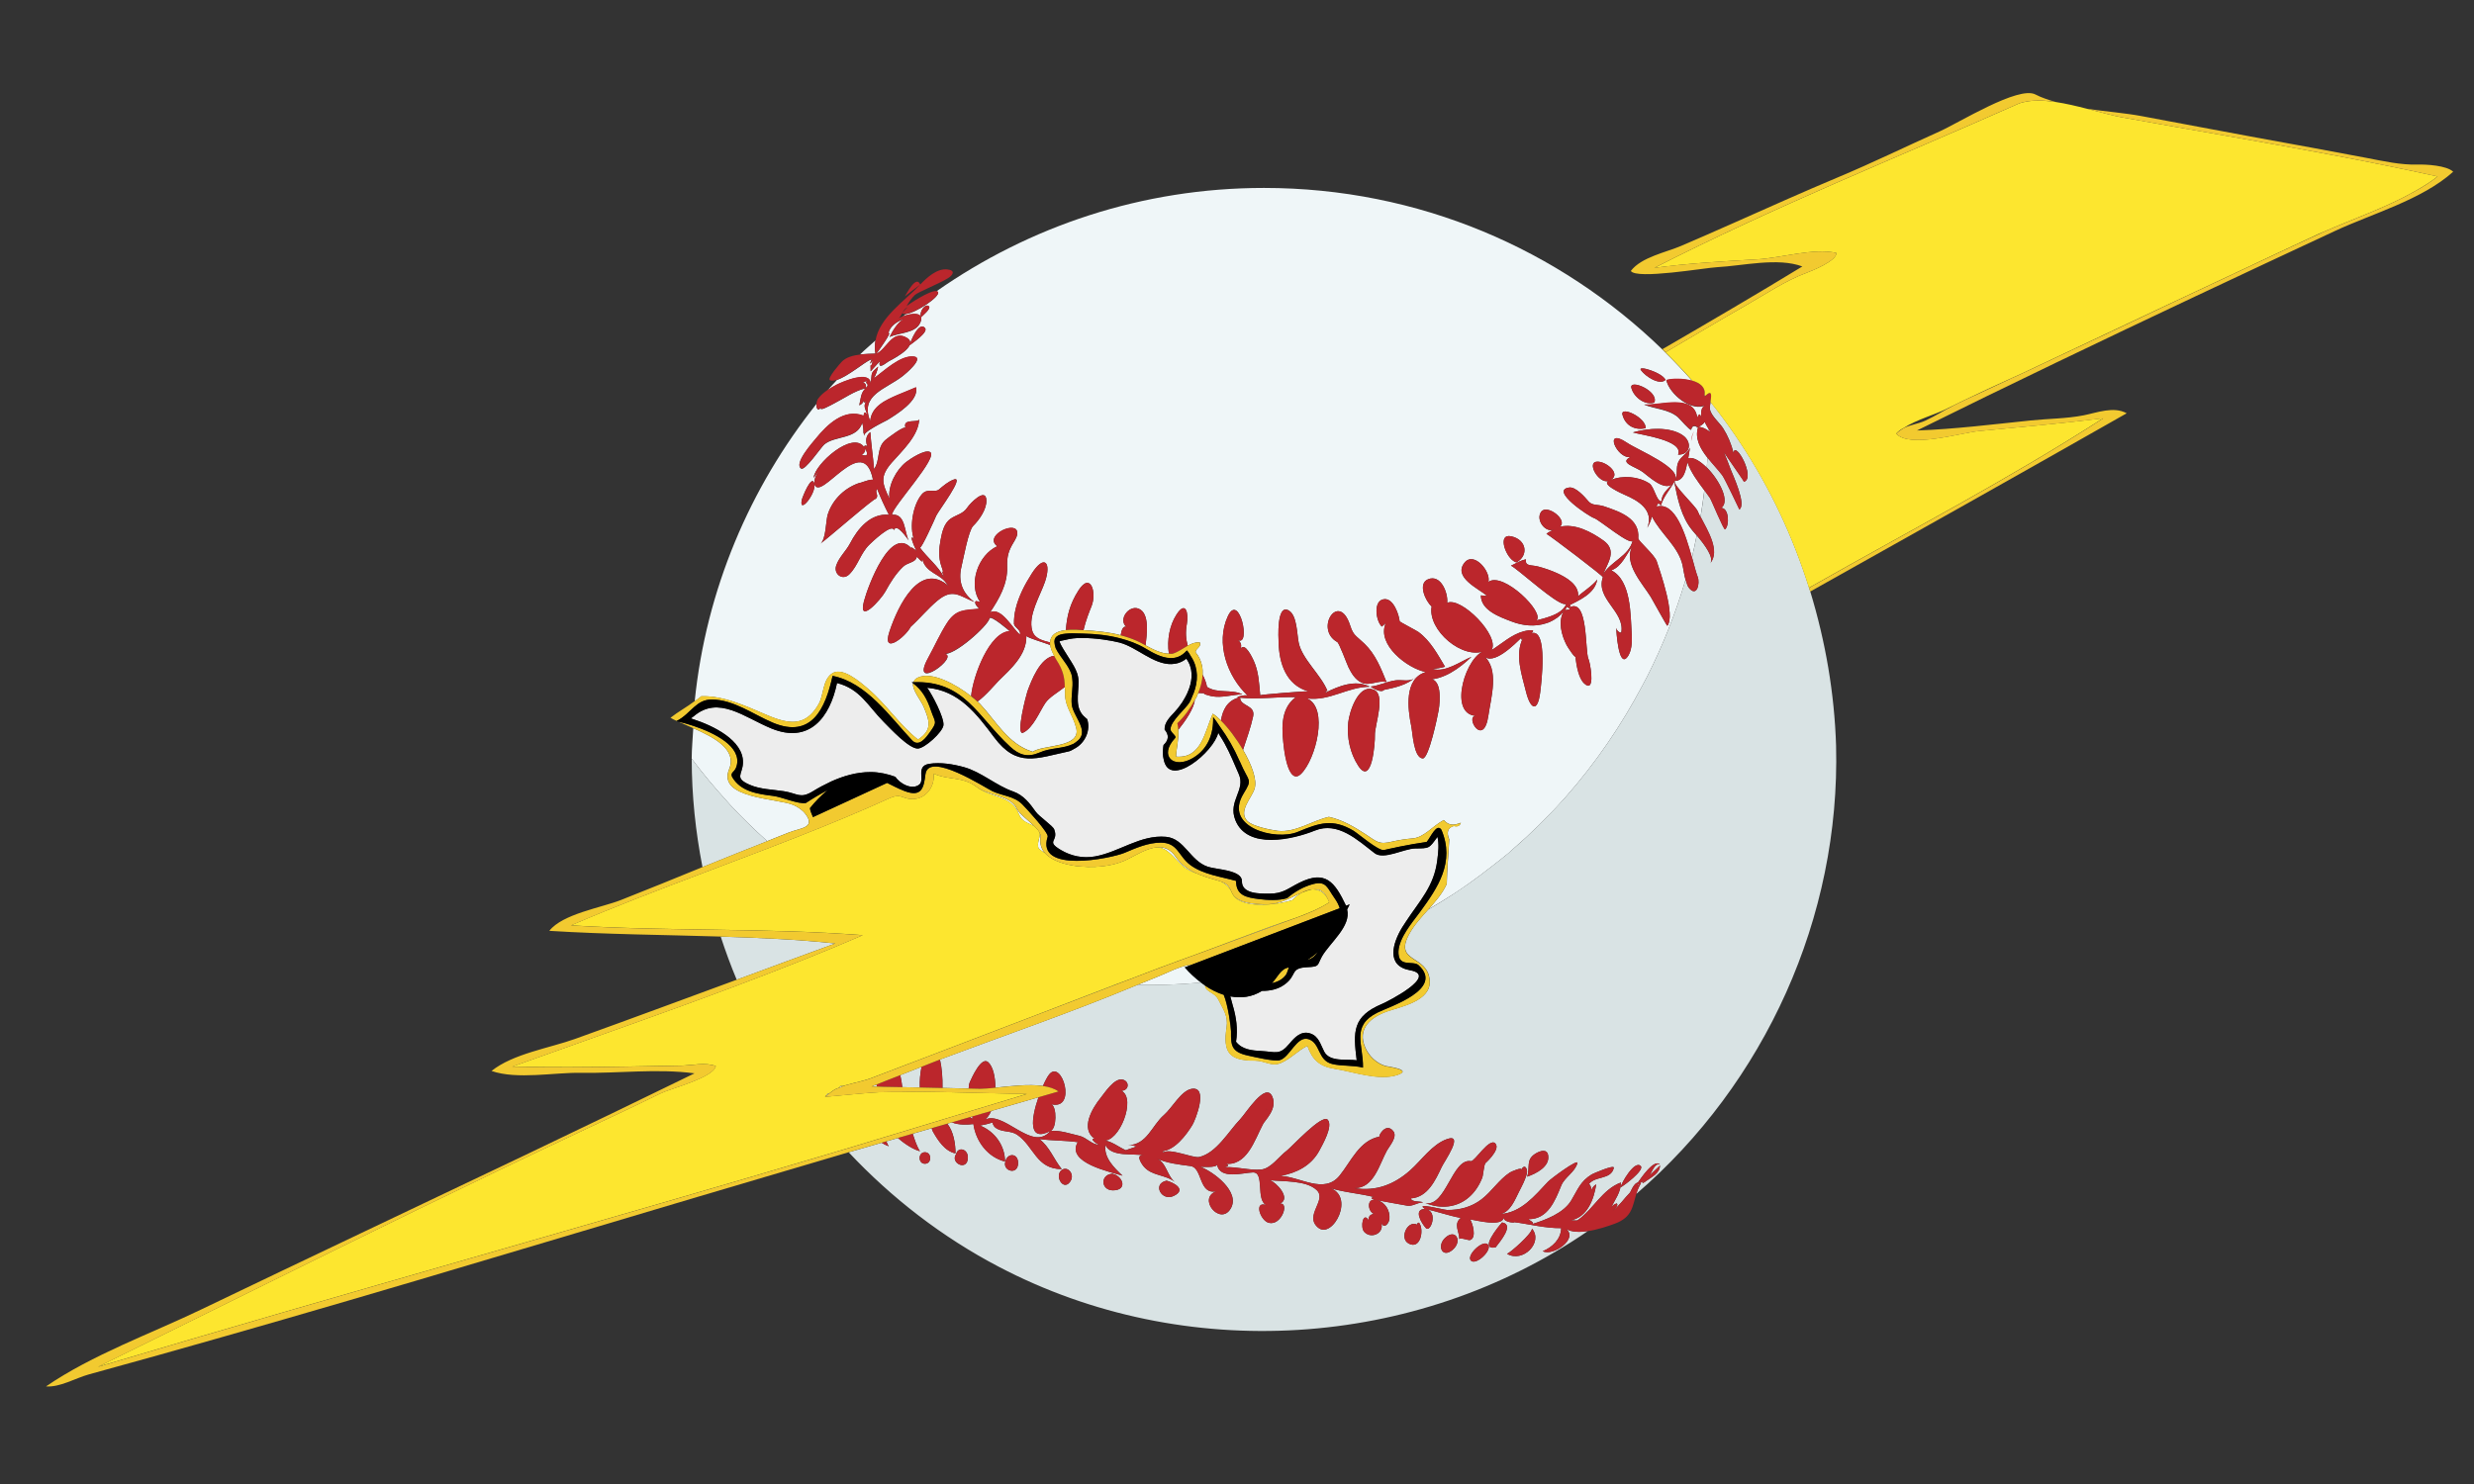 <?xml version="1.0" encoding="utf-8"?>
<!-- Generator: Adobe Illustrator 17.0.0, SVG Export Plug-In . SVG Version: 6.00 Build 0)  -->
<!DOCTYPE svg PUBLIC "-//W3C//DTD SVG 1.1//EN" "http://www.w3.org/Graphics/SVG/1.1/DTD/svg11.dtd">
<svg version="1.1" id="Layer_2" xmlns="http://www.w3.org/2000/svg" xmlns:xlink="http://www.w3.org/1999/xlink" x="0px" y="0px"
	 width="66.667px" height="40px" viewBox="0 0 66.667 40" style="enable-background:new 0 0 66.667 40;" xml:space="preserve">
<rect x="0" y="0" width="66.667" height="40" fill="#333333" stroke="none"/>
<path id="color7" style="fill:#EFF6F8;" d="M23.442,9.592C23.514,9.606,23.424,9.592,23.442,9.592L23.442,9.592z M27.395,21.79
	c-0.169-0.357-0.778-0.345-1.072-0.571c0.395,0.305,0.934,0.215,1.133,0.73c0.08,0.207,0.247,0.227,0.418,0.327
	c0.008,0.005,0.011,0.009,0.018,0.014C27.724,22.12,27.467,21.941,27.395,21.79z M23.591,9.177
	c-0.137,0.127-0.283,0.245-0.415,0.377c0.145-0.017,0.292-0.021,0.414-0.024C23.566,9.405,23.572,9.289,23.591,9.177z
	 M28.693,18.517c-0.189,0.148-0.422,0.278-0.527,0.436c-0.157,0.237-0.325,0.665-0.592,0.795c-0.216,0.105,0.082-1.03,0.112-1.113
	c0.107-0.291,0.338-0.904,0.721-0.961c-0.058-0.108-0.096-0.204-0.107-0.287c-0.255-0.095-0.548-0.173-0.643-0.241
	c0.013,0.504-0.419,0.886-0.748,1.207c-0.056,0.055-0.364,0.419-0.567,0.556c0.026,0.024,0.055,0.05,0.075,0.072
	c0.439,0.477,0.752,1.077,1.413,1.282c0.261-0.195,1.302-0.098,1.172-0.636c-0.094-0.388-0.329-0.58-0.3-1.015
	C28.704,18.576,28.693,18.551,28.693,18.517z M33.196,24.063c0.2,0.474,1.244,0.324,1.628,0.202c0.077-0.082,0.164-0.149,0.252-0.2
	c-0.32,0.131-0.569,0.322-0.997,0.311C33.809,24.37,33.315,24.346,33.196,24.063z M28.017,22.455
	c0.018,0.125-0.083,0.258-0.034,0.41c0.055,0.053,0.119,0.091,0.18,0.136c-0.099-0.112-0.153-0.254-0.124-0.441
	C28.044,22.526,28.034,22.491,28.017,22.455z M35.39,23.974c0.177,0.001,0.336,0.101,0.428,0.351
	C35.735,24.098,35.625,23.945,35.39,23.974z M23.176,10.32c0.11-0.026,0.177,0.017,0.156,0.136c0.136-0.136-0.057-0.087,0.034-0.208
	C23.312,10.297,23.249,10.321,23.176,10.32z M32.897,23.762c0.128,0.066,0.237,0.156,0.298,0.302
	C33.115,23.871,33.049,23.813,32.897,23.762z M23.344,10.445C23.414,10.379,23.45,10.322,23.344,10.445L23.344,10.445z
	 M22.491,10.733C22.39,10.8,22.6,10.66,22.491,10.733L22.491,10.733z M32.403,25.664c0.84-0.31,1.679-0.621,2.521-0.925
	c0,0,0.001,0,0.001,0c-0.235,0.084-0.472,0.162-0.705,0.246C33.613,25.205,33.009,25.438,32.403,25.664z M32.116,26.003
	c-0.19,0.012-0.422,0.104-0.608,0.188c-0.282,0.128-0.573,0.238-0.859,0.357c0.572,0.009,1.144-0.008,1.715-0.063
	c-0.16-0.122-0.31-0.259-0.438-0.41C31.989,26.051,32.053,26.027,32.116,26.003z M31.893,23.361
	c0.101,0.085,0.223,0.139,0.352,0.183c-0.22-0.098-0.414-0.229-0.574-0.461c-0.138-0.201-0.309-0.257-0.489-0.242
	C31.472,22.85,31.607,23.117,31.893,23.361z M33.638,18.645C33.664,18.645,33.569,18.635,33.638,18.645L33.638,18.645z
	 M35.347,23.976c0.003,0,0.006-0.001,0.009-0.001c-0.002,0-0.003,0-0.004,0C35.35,23.975,35.349,23.976,35.347,23.976z
	 M21.38,21.698c-0.424-0.183-2.062-0.17-1.732-0.966c0.22-0.53-0.41-0.86-0.966-1.104c-0.015,0.274-0.042,0.545-0.043,0.822
	c0.295,0.396,0.614,0.775,0.946,1.141c0.038,0.041,0.073,0.084,0.111,0.125c0.31,0.334,0.639,0.65,0.978,0.956
	c0.199-0.079,0.396-0.161,0.596-0.238c0.302-0.118,0.716-0.118,0.437-0.49C21.624,21.833,21.507,21.754,21.38,21.698z M29.5,23.369
	c0.007,0,0.013-0.002,0.02-0.003c-0.013,0.001-0.025,0.002-0.038,0.002C29.488,23.368,29.494,23.369,29.5,23.369z M23.222,12.256
	c0.15,0.055,0.182,0.002,0.094-0.165C23.32,12.166,23.288,12.221,23.222,12.256z M30.084,26.534c0.105-0.04,0.21-0.081,0.315-0.12
	c-0.107,0.041-0.214,0.079-0.321,0.12C30.079,26.534,30.082,26.534,30.084,26.534z M46.093,10.837
	c0.118,0.147,0.229,0.297,0.342,0.448C46.322,11.134,46.211,10.983,46.093,10.837C46.093,10.836,46.093,10.837,46.093,10.837z
	 M45.934,10.644c-0.002,0.015,0.003,0.027-0.002,0.043c0.009-0.009,0.014-0.012,0.023-0.019
	C45.948,10.66,45.941,10.652,45.934,10.644z M42.221,16.351c-0.009,0.034-0.026,0.065-0.049,0.093
	C42.448,16.424,42.187,16.366,42.221,16.351z M46.897,11.943c0.001,0.001,0.002,0.003,0.003,0.004
	c0.084,0.126,0.172,0.249,0.253,0.378C47.071,12.195,46.982,12.07,46.897,11.943z M45.771,11.503
	c0.105,0.011,0.194,0.055,0.275,0.114c0-0.016,0-0.031,0-0.047c-0.057-0.094-0.1-0.171-0.104-0.199
	C45.897,11.43,45.839,11.474,45.771,11.503z M46.01,12.336c-0.001,0.015-0.001,0.03-0.002,0.044c-0.005,0.075-0.01,0.15-0.016,0.224
	c-0.175-0.175-0.363-0.292-0.499-0.252c0.016-0.094,0.031-0.19,0.047-0.284c-0.07,0.158-0.239,0.228-0.313,0.382
	c-0.079,0.165-0.002,0.352-0.096,0.513c0.255,0,0.301-0.318,0.339-0.505c0.097,0.283,0.28,0.52,0.456,0.758
	c-0.031,0.241-0.061,0.482-0.103,0.72c-0.029-0.055-0.054-0.107-0.073-0.154c-0.062-0.148-0.667-0.703-0.623-0.815
	c0.234-0.343-0.99-0.833-1.278-1.029c-0.669-0.453-0.274,0.452,0.089,0.379c-0.323,0.162,0.126,0.255,0.33,0.407
	c0.157,0.116,0.582,0.52,0.794,0.324c-0.122,0.138-0.286,0.263-0.29,0.464c-0.131,0.019-0.195-0.397-0.328-0.482
	c-0.294-0.19-0.723-0.226-1.044-0.089c0.321-0.181-0.185-0.554-0.406-0.49c-0.223,0.066,0.127,0.644,0.394,0.498
	c-0.312,0.078,0.324,0.358,0.396,0.39c0.355,0.151,0.798,0.41,0.605,0.89c0.055-0.098,0.097-0.2,0.126-0.308
	c0.226,0.464,0.733,0.82,0.831,1.345c0.021,0.114,0.041,0.242,0.074,0.363c-0.266,0.9-0.611,1.772-1.033,2.605
	c-0.042,0.083-0.087,0.164-0.13,0.246c-0.571,1.079-1.262,2.093-2.073,3.01c-0.016,0.018-0.033,0.036-0.049,0.054
	c-0.429,0.48-0.89,0.931-1.379,1.355c-0.037,0.032-0.071,0.067-0.108,0.098c-0.148,0.126-0.306,0.243-0.459,0.364
	c-0.203,0.158-0.407,0.314-0.618,0.462c-0.137,0.096-0.275,0.191-0.415,0.282c-0.216,0.141-0.438,0.272-0.661,0.402
	c0.189-0.21,0.373-0.423,0.492-0.681c0.006-0.401,0.048-0.801,0.067-1.201c-0.081-0.196-0.039-0.317,0.125-0.362
	c0.097,0.028,0.159-0.001,0.188-0.087c-0.18,0.068-0.32,0.09-0.461-0.073c-0.306,0.166-0.525,0.462-0.826,0.494
	c-0.187,0.015-0.373,0.043-0.556,0.085c-0.37,0.093-0.416,0.006-0.735-0.202c-0.309-0.199-0.615-0.382-0.979-0.462
	c-0.45,0.101-0.898,0.43-1.376,0.377c-0.198-0.026-0.682-0.122-0.822-0.266c-0.253-0.263,0.12-0.619,0.197-0.874
	c0.073-0.241-0.084-0.652-0.312-1.044c0.097-0.298,0.206-0.596,0.272-0.901c0.068-0.315-0.35-0.268-0.35-0.504
	c0.499,0.049,0.998-0.029,1.499-0.015c-0.443,0.328-0.374,0.925-0.314,1.402c0.019,0.153,0.139,0.974,0.458,0.664
	c0.394-0.383,0.754-1.779,0.157-2.033c0.615,0.082,1.096-0.314,1.694-0.314c-0.382-0.202-0.838-0.019-1.19,0.158
	c0.025-0.072-0.042-0.038,0.05-0.044c-0.177-0.441-0.683-0.855-0.776-1.302c-0.047-0.224-0.041-0.724-0.259-0.862
	c-0.346-0.218-0.285,0.763-0.282,0.856c0.013,0.544,0.195,1.15,0.802,1.317c-0.135-0.005-1.305,0.091-1.298,0.106
	c-0.03-0.32-0.04-0.634-0.175-0.931c-0.035-0.076-0.243-0.526-0.359-0.314c0.043-0.102,0.018-0.183-0.072-0.245
	c0.367,0.202,0.044-1.306-0.266-0.64c-0.337,0.725-0.015,1.622,0.531,2.137c-0.063-0.027-0.366,0.044-0.242,0.056
	c-0.31,0.089-0.428,0.335-0.475,0.618c-0.08-0.079-0.157-0.146-0.222-0.183c-0.212,0.476-0.3,1.216-0.988,1.156
	c0.01-0.238,0.08-0.483,0.062-0.723c0.181-0.227,0.423-0.573,0.443-0.804c0.015-0.027,0.035-0.052,0.048-0.08
	c0.017-0.035,0.03-0.072,0.045-0.108c0.071,0.002,0.143,0.015,0.214-0.003c-0.188,0.015,0.127,0.086,0.146,0.09
	c0.277,0.056,0.552-0.044,0.831-0.048c-0.295-0.15-0.674-0.014-0.955-0.203c-0.019-0.115-0.065-0.223-0.117-0.327
	c0.003-0.078,0-0.156-0.015-0.234c-0.027-0.14-0.086-0.264-0.176-0.374c-0.002-0.104,0.169-0.14,0.112-0.266
	c-0.12-0.009-0.223,0.035-0.324,0.091c-0.049-0.182-0.065-0.349-0.022-0.599c0.048-0.279-0.032-0.631-0.284-0.235
	c-0.183,0.286-0.257,0.681-0.203,1.047c-0.195,0.002-0.425-0.111-0.627-0.223c0-0.002,0-0.005,0.001-0.007
	c0.026-0.248,0.13-0.873-0.202-0.986c-0.258-0.087-0.542,0.304-0.316,0.496c-0.082-0.034-0.131,0.071-0.154,0.224
	c-0.321-0.085-0.648-0.115-1.001-0.137c0.057-0.252,0.157-0.5,0.217-0.649c0.143-0.358-0.023-0.933-0.352-0.422
	c-0.236,0.365-0.316,0.703-0.34,1.069c-0.273,0.031-0.421,0.143-0.426,0.336c-0.204-0.055-0.413-0.099-0.479-0.311
	c-0.126-0.41,0.213-0.948,0.341-1.323c0.18-0.531-0.019-0.748-0.355-0.223c-0.188,0.294-0.353,0.609-0.435,0.951
	c-0.033,0.135-0.048,0.272-0.045,0.411c0.024,0.1,0.196,0.161,0.16,0.282c-0.189-0.142-0.491-0.75-0.803-0.6
	c0.247-0.369,0.473-0.763,0.459-1.221c-0.008-0.278,0.032-0.432,0.176-0.667c0.048-0.079,0.128-0.209,0.087-0.308
	c-0.102-0.252-0.893,0.149-0.529,0.416c-0.517,0.233-0.797,1.024-0.462,1.505c-0.034-0.008-0.07-0.016-0.105-0.025
	c-0.089,0.034,0.056,0.191,0.083,0.206c-0.395,0.041-0.628,0.007-0.872,0.386c-0.189,0.293-0.334,0.625-0.503,0.932
	c-0.544,0.988,0.914-0.07,0.413-0.106c0.273,0.076,1.199-0.76,1.235-0.95c0.022-0.114,0.551,0.344,0.546,0.342
	c-0.545,0.024-0.988,1.2-1.04,1.751c-0.402-0.317-1.065-0.683-1.441-0.5c-0.067,0.033-0.098,0.077-0.113,0.126
	c-0.017,0.001-0.029-0.003-0.046-0.002c0.013,0.009,0.022,0.02,0.035,0.03c-0.023,0.186,0.21,0.449,0.288,0.635
	c0.152,0.365,0.246,0.62-0.154,0.88c-0.506-0.399-0.855-0.952-1.344-1.367c-0.217-0.184-0.706-0.62-0.988-0.404
	c-0.243,0.186-0.204,0.562-0.342,0.808c-0.473,0.842-1.137,0.397-1.88,0.097c-0.408-0.165-0.839-0.317-1.287-0.302
	c-0.052,0.054-0.118,0.089-0.177,0.134c0.307-3.015,1.491-5.767,3.281-8.013c-0.01,0.12,0.043,0.228,0.138,0.074
	c-0.126,0.178,0.29-0.063,0.333-0.084c0.264-0.133,0.564-0.349,0.854-0.411c-0.134,0.119-0.135,0.3-0.171,0.46
	c0.063-0.026,0.105-0.072,0.126-0.137c-0.015,0.055,0.003,0.071,0.054,0.045c-0.087,0.115,0.006,0.232,0.032,0.345
	c-0.056-0.083-0.088-0.074-0.097,0.026c-0.523-0.205-0.986,0.246-1.286,0.616c-0.086,0.106-0.597,0.674-0.397,0.808
	c0.103,0.072,0.54-0.574,0.621-0.645c0.285-0.248,0.894-0.134,1.026-0.589c0.026,0.096,0.037,0.195,0.032,0.294
	c0.026-0.081-0.008,0.047,0.034,0.075c-0.125-0.087,0.586-0.426,0.609-0.44c0.239-0.148,0.866-0.525,0.774-0.884
	c0.002,0.004-0.455,0.187-0.501,0.208c-0.319,0.14-0.698,0.306-0.733,0.703c-0.285-0.714,0.414-0.851,0.884-1.22
	c0.053-0.042,0.594-0.486,0.289-0.52c-0.358-0.04-0.808,0.394-1.074,0.59c0.054-0.1,0.093-0.206,0.115-0.317
	c-0.222,0.194-0.156,0.149-0.201,0.461c-0.006-0.386-0.773-0.048-0.919,0.026c-0.079,0.04-0.159,0.089-0.236,0.141
	c0.08-0.094,0.167-0.182,0.249-0.274c0.298-0.095,0.734-0.475,0.915-0.549c0.057-0.023-0.118,0.234,0.048,0.034
	c-0.064,0.298-0.062-0.06-0.058,0.287c0.083-0.092,0.166-0.183,0.25-0.274c-0.063,0.261,0.167,0.038,0.258-0.008
	c0.162-0.083,0.858-0.457,0.412-0.65c-0.352-0.152-0.5,0.345-0.765,0.457c0.061-0.082,0.445-0.619,0.323-0.548
	c0.04-0.199,0.239-0.324,0.415-0.386c-0.166,0.09-0.303,0.319-0.382,0.484c0.249-0.124,0.697-0.092,0.828-0.39
	c0.134-0.306-0.261-0.252-0.478-0.163c0.029-0.024,0.061-0.044,0.09-0.067c0.274-0.033,0.925-0.469,0.867-0.591
	c-0.007-0.015-0.025-0.019-0.045-0.023c2.502-1.751,5.541-2.787,8.827-2.787c4.176,0,7.961,1.661,10.737,4.356
	c0.028,0.027,0.055,0.057,0.083,0.085c0.249,0.246,0.489,0.5,0.721,0.762c-0.244-0.071-0.551-0.065-0.698-0.02
	c0.078,0.372,0.688,0.878,1.076,0.668c-0.166,0.064-0.139,0.228-0.134,0.367c-0.022-0.135-0.058-0.142-0.108-0.022
	c-0.092-0.659-1.015-0.322-1.435-0.353c0.295,0.119,0.659,0.122,0.911,0.336c0.045,0.037,0.318,0.364,0.359,0.341
	c0.024-0.105,0.081-0.127,0.169-0.064c-0.011,0.006-0.012,0.019-0.022,0.026c0.014-0.011,0.025-0.026,0.042-0.032
	C45.661,11.811,45.814,12.086,46.01,12.336z M25.035,8.26c-0.092-0.104-0.286,0.155-0.209,0.285
	C24.862,8.509,25.091,8.321,25.035,8.26z M24.925,8.839c-0.165-0.19-0.395,0.368-0.415,0.47C24.578,9.253,25.031,8.953,24.925,8.839
	z M23.28,11.792C23.283,11.823,23.282,11.813,23.28,11.792C23.28,11.791,23.28,11.792,23.28,11.792z M22.885,15.481
	c0.234-0.23,0.302-0.568,0.542-0.801c0.057-0.055,0.611-0.59,0.664-0.39c0.064-0.212,0.36,0.23,0.397,0.28
	c-0.122-0.222-0.08-0.733-0.452-0.696c0.005-0.215,1.285-1.573,1.021-1.693c-0.146-0.068-0.527,0.185-0.641,0.274
	c-0.268,0.212-0.495,0.636-0.447,0.986c-0.204-0.42-0.259-0.603,0.06-0.97c0.273-0.312,0.733-0.731,0.74-1.179
	c0,0.127-0.471-0.039-0.366,0.248c-0.022-0.086-0.495,0.279-0.538,0.315c-0.254,0.212-0.139,0.548-0.312,0.79
	c-0.026-0.334-0.078-0.664-0.101-0.999c-0.135,0.105-0.134,0.271-0.067,0.413c-0.037-0.088-0.12-0.038-0.098-0.004
	c-0.308-0.458-1.336,0.454-1.361,0.824c0.039-0.066,0.086-0.127,0.139-0.182c-0.082,0.1-0.122,0.214-0.121,0.343
	c-0.062-0.286-0.325,0.363-0.34,0.441c-0.074,0.392,0.387-0.171,0.341-0.434c0.156,0.519,1.314-1.443,1.579-0.119
	c-0.14-0.009-0.476,0.149-0.328,0.077c-0.414,0.125-0.757,0.446-0.89,0.86c-0.056,0.176-0.044,0.688-0.205,0.794
	c0.153-0.102,1.488-1.268,1.497-1.211c0.102-0.095-0.036-0.171,0.037-0.272c0.094,0.238,0.2,0.471,0.318,0.699
	c-0.496-0.046-0.842,0.377-1.046,0.771c-0.109,0.209-0.3,0.374-0.375,0.601C22.459,15.473,22.703,15.659,22.885,15.481z
	 M26.581,13.482c-0.015-0.357-0.445,0.09-0.517,0.202c-0.108,0.167-0.293,0.192-0.447,0.297c-0.18,0.124-0.231,0.37-0.27,0.57
	c-0.044,0.226-0.061,0.474,0.016,0.696c0.143,0.414-0.072-0.078,0.077,0.312c-0.166-0.309-0.447-0.522-0.652-0.8
	c0.035,0.056,0.406-0.775,0.441-0.859c0.047-0.114,0.79-1.09,0.472-0.974c-0.148,0.054-0.281,0.168-0.4,0.269
	c-0.112,0.094-0.306-0.048-0.458,0.126c-0.242,0.28-0.345,0.885-0.208,1.232c-0.013-0.022-0.027-0.043-0.042-0.066
	c-0.109-0.038,0.188,0.519,0.088,0.348c0.012,0.01-0.192-0.155-0.107-0.04c-0.568-0.676-1.191,1.023-1.292,1.41
	c-0.17,0.652,0.458-0.048,0.575-0.259c0.134-0.243,0.277-0.478,0.48-0.672c0.124-0.118,0.344-0.109,0.37-0.27
	c0.082,0.088,0.087,0.093,0.151,0.15c-0.026-0.032-0.025-0.052,0.004-0.062c0.036,0.154,0.159,0.269,0.288,0.348
	c0.226,0.14,0.258,0.151,0.415,0.355c-0.772-0.671-1.356,0.505-1.595,1.224c-0.218,0.657,0.426,0.156,0.572-0.125
	c0.25-0.227,0.463-0.491,0.723-0.707c0.404-0.333,0.582-0.131,0.992,0.039c-0.327-0.238-0.443-0.562-0.348-0.952
	c0.052-0.214,0.188-0.972,0.314-1.097C26.389,14.013,26.591,13.726,26.581,13.482z M43.961,10.458
	c0.065,0.247,0.367,0.478,0.619,0.393C44.708,10.535,43.892,10.2,43.961,10.458z M44.217,9.975c0.125,0.177,0.511,0.42,0.665,0.264
	C44.782,10.034,44.121,9.839,44.217,9.975z M40.528,14.694c0.03,0.158,0.135,0.344,0.253,0.425c0.028,0.019,0.056,0.035,0.084,0.04
	c0.33-0.182,0.28-0.612-0.142-0.703C40.54,14.416,40.499,14.54,40.528,14.694z M37.364,18.386c-0.154-0.377-0.296-0.746-0.594-1.034
	c-0.242-0.234-0.297-0.214-0.39-0.501c-0.302-0.927-0.967,0.103-0.347,0.454c0.046,0.003,0.267,0.608,0.305,0.682
	c0.079,0.162,0.183,0.336,0.354,0.413C36.916,18.501,37.135,18.325,37.364,18.386z M36.981,18.579
	c-0.388-0.117-0.621,0.616-0.65,0.896c-0.041,0.399,0.048,0.826,0.27,1.166c0.37,0.564,0.457-0.631,0.449-0.827
	C37.039,19.546,37.378,18.666,36.981,18.579z M38.157,18.246c-0.137,0.155-0.382,0.066-0.556,0.093
	c-0.228,0.034-0.437,0.14-0.666,0.168c0.038,0.03,0.13,0.084,0.215,0.108c0.059,0.017,0.116,0.02,0.146-0.02
	C37.599,18.535,37.92,18.46,38.157,18.246z M39.652,17.705c-0.303,0.124-0.704,0.432-1.05,0.324
	c0.114-0.006,0.227-0.025,0.338-0.057c-0.202-0.336-0.394-0.701-0.719-0.938c-0.051-0.038-0.506-0.272-0.504-0.289
	c-0.02-0.184-0.165-0.609-0.406-0.595c-0.321,0.017-0.237,0.595-0.074,0.74c0.034-0.031,0.07-0.062,0.106-0.094
	c-0.254,0.583,0.588,1.223,1.078,1.32c-0.588,0.175-0.487,0.987-0.391,1.458c0.037,0.172,0.063,0.852,0.308,0.87
	c0.164,0.011,0.402-1.136,0.431-1.305c0.039-0.239,0.102-0.945-0.334-0.819C38.902,18.328,39.33,18.013,39.652,17.705z
	 M41.267,17.067c0.162-0.133-0.149-0.066-0.203-0.052c-0.332,0.088-0.586,0.33-0.87,0.509c0.229-0.384-0.818-1.445-1.195-1.276
	c0.024-0.263-0.168-0.775-0.515-0.635c-0.29,0.116-0.064,0.6,0.095,0.733c-0.116,0.637,0.842,1.461,1.451,1.191
	c-0.51,0.092-1.025,1.689-0.27,1.758c-0.282,0.026,0.222,0.872,0.349-0.013c0.066-0.467,0.307-1.256-0.134-1.61
	c0.256,0.294,0.853-0.321,1.027-0.486c-0.026,0.071-0.014,0.074,0.038,0.012c-0.227,0.446-0.03,0.995,0.081,1.444
	c0.121,0.488,0.315,0.566,0.383,0.021C41.531,18.452,41.723,16.93,41.267,17.067z M41.662,16.801
	c0.028-0.009,0.057-0.017,0.085-0.029c0.147-0.065,0.284-0.154,0.396-0.305c-0.167,0.281-0.066,0.651,0.072,0.921
	c0.028,0.055,0.266,0.419,0.237,0.284c0.011,0.127,0.033,0.294,0.078,0.447c0.035,0.118,0.082,0.228,0.155,0.299
	c0.038,0.037,0.068,0.054,0.094,0.062c0.193,0.053,0.068-0.63,0.026-0.716c-0.1-0.208,0.002-1.666-0.515-1.39
	c0.049-0.063,0.035-0.076-0.038-0.039c0.302-0.155,0.733-0.336,0.788-0.715c-0.09,0.144-0.454,0.382-0.515,0.455
	c0.032-0.319-0.334-0.52-0.576-0.63c-0.159-0.071-0.325-0.128-0.494-0.173c-0.195-0.053-0.366,0.002-0.334-0.195
	c-0.107,0.017-0.2,0.069-0.296,0.117c-0.036,0.018-0.071,0.038-0.11,0.052c0.047,0.024,0.137,0.093,0.244,0.178
	c0.401,0.32,1.102,0.934,1.248,0.854c-0.076,0.198-0.31,0.302-0.533,0.37c-0.031,0.009-0.059,0.019-0.089,0.027
	c-0.066,0.018-0.131,0.034-0.185,0.047c0.246-0.202-0.897-1.327-1.292-1.037c0.074-0.274-0.387-0.831-0.641-0.521
	c-0.322,0.397,0.379,0.702,0.607,0.899c-0.056-0.005-0.112-0.009-0.169-0.014c0,0.406,0.514,0.582,0.822,0.701
	C41.04,16.872,41.369,16.898,41.662,16.801z M42.807,13.516c-0.099-0.118-0.345-0.399-0.522-0.375
	c-0.535,0.072,0.541,0.785,0.673,0.825c0.132,0.04,0.992,0.766,1.039,0.601c-0.1,0.426-0.605,0.565-0.805,0.926
	c0.134-0.325,0.394-0.655,0.014-0.925c-0.319-0.228-0.766-0.468-1.173-0.369c0.229-0.182-0.347-0.622-0.504-0.404
	c-0.155,0.215,0.111,0.587,0.365,0.475c-0.081,0.028-0.156,0.067-0.223,0.118c0.115,0.063,1.544,1.146,1.521,1.171
	c-0.202,0.59,0.606,0.922,0.495,1.497c-0.073-0.013-0.118-0.056-0.133-0.13c-0.002,0.078,0.058,1.046,0.281,0.803
	c0.14-0.152,0.146-0.434,0.135-0.628c-0.034-0.509-0.007-1.454-0.55-1.728c0.285-0.104,0.396-0.421,0.564-0.644
	c-0.245,0.453,0.279,1.005,0.498,1.359c0.046,0.073,0.437,0.793,0.448,0.78c0.221-0.282-0.19-1.447-0.287-1.74
	c-0.062-0.184-0.503-0.549-0.498-0.62c0.042-0.521-0.456-0.705-0.923-0.861C43.052,13.591,42.907,13.633,42.807,13.516z
	 M44.347,11.541c0.01-0.293-0.69-0.608-0.626-0.362C43.803,11.494,44.083,11.604,44.347,11.541z M45.351,11.736
	c-0.35-0.246-0.961-0.196-1.349-0.081c0.211,0.068,1.383,0.212,1.217,0.6C45.561,12.261,45.6,11.911,45.351,11.736z M45.115,12.99
	c-0.118,0.214-0.295,0.398-0.36,0.64c-0.056-0.08-0.094-0.071-0.113,0.026c0.499-0.138,0.774,0.737,0.95,1.372
	c0.049-0.196,0.086-0.395,0.128-0.594c-0.047-0.056-0.089-0.104-0.112-0.131C45.3,13.931,45.207,13.451,45.115,12.99z M44.633,13.72
	C44.657,13.627,44.633,13.677,44.633,13.72L44.633,13.72z M46.735,11.702c0.001,0.001,0.002,0.003,0.003,0.004
	c-0.041-0.059-0.078-0.12-0.119-0.178C46.66,11.585,46.696,11.645,46.735,11.702z"/>
<path id="color6" style="fill:#D9E3E4;" d="M22.296,29.483c0.021,0.001,0.035-0.011,0.055-0.013
	c-0.029,0.023-0.061,0.042-0.085,0.068c-0.003-0.002-0.007-0.003-0.01-0.004C22.27,29.517,22.283,29.5,22.296,29.483z
	 M44.114,31.995c0.007-0.013,0.02-0.027-0.009-0.005C44.083,31.978,44.098,31.989,44.114,31.995z M24.787,29.313
	c-0.008-0.184,0.009-0.378,0.046-0.558c-0.192,0.074-0.382,0.15-0.573,0.225c0.025,0.116,0.043,0.223,0.054,0.323
	C24.472,29.309,24.629,29.31,24.787,29.313z M44.141,31.91c-0.001,0.008-0.006,0.021-0.02,0.043
	C44.168,31.954,44.153,31.931,44.141,31.91z M26.709,29.946c-0.052,0.118-0.12,0.214-0.207,0.257
	c0.513-0.339,1.302,0.879,1.799,0.285c-0.607,0.312-0.512-0.354-0.317-0.911C27.558,29.698,27.134,29.825,26.709,29.946z
	 M34.142,29.925C34.142,29.912,34.098,29.845,34.142,29.925L34.142,29.925z M26.372,30.176
	C26.382,30.192,26.476,30.259,26.372,30.176L26.372,30.176z M22.603,29.323c0.048-0.019,0.095-0.04,0.146-0.056
	c-0.035,0.002-0.069,0.01-0.104,0.009C22.634,29.297,22.616,29.305,22.603,29.323z M19.852,26.408
	c0.885-0.327,1.769-0.655,2.656-0.978c-1.027-0.109-2.057-0.153-3.087-0.185C19.55,25.638,19.692,26.027,19.852,26.408z
	 M49.477,20.104c0.116,4.615-1.908,9.086-5.385,12.079c0.03-0.095,0.067-0.193,0.128-0.294c-0.159-0.085-0.244,0.166-0.294,0.254
	c-0.159,0.158-0.282,0.352-0.464,0.488c0.035-0.042,0.159-0.125,0.109-0.195c-0.07,0.018-0.123,0.059-0.161,0.12
	c0.108-0.218,0.271-0.426,0.271-0.683c-0.504,0.184-0.75,0.728-1.166,1.015c-0.027,0.021-0.153-0.003-0.193,0.005
	c0.454-0.077,0.631-0.573,0.692-0.97c-0.062,0.035-0.106,0.086-0.128,0.155c0.006-0.024-0.042-0.219-0.086-0.134
	c0.153-0.267,0.613-0.125,0.688-0.466c0.022-0.099-0.562,0.157-0.594,0.176c-0.314,0.192-0.377,0.413-0.554,0.704
	c-0.207,0.344-0.694,0.525-1.058,0.637c0.095-0.038-0.081-0.102-0.09-0.134c0.518,0.005,0.715-0.499,0.878-0.902
	c0.09-0.227,0.369-0.362,0.436-0.606c0.037-0.141-0.722,0.422-0.794,0.501c-0.354,0.376-0.719,0.829-1.274,0.869
	c0.265-0.061,0.388-0.39,0.497-0.605c0.08-0.157,0.167-0.314,0.209-0.488c0.03-0.126-0.061-0.283-0.156-0.091
	c0.061-0.101-0.265,0.04-0.303,0.066c-0.296,0.195-0.484,0.509-0.764,0.723c-0.269,0.206-0.59,0.291-0.926,0.285
	c-0.106-0.003-0.89-0.216-0.593-0.026c-0.329,0-0.095,0.389,0.023,0.515c0.124,0.134,0.346-0.464-0.016-0.514
	c0.32,0.064,0.611,0.176,0.954,0.24c-0.205,0.171-0.034,0.368-0.038,0.576c0.002-0.067,0.246,0.038,0.294,0.019
	c0.178-0.064,0.063-0.454-0.002-0.555c0.161,0.022,0.862,0.213,0.907-0.051c-0.012,0.148,0.375,0.148,0.264,0.123
	c0.425,0.054,0.854,0.169,1.282,0.163c-0.006,0.298-0.238,0.514-0.496,0.621c0.271,0.149,0.965-0.338,0.629-0.597
	c0.16,0.088,0.371,0.088,0.585,0.056c-4.65,3.19-10.859,3.59-15.871,0.963c-1.531-0.802-2.891-1.855-4.047-3.087
	c0.296-0.087,0.592-0.171,0.888-0.257c0.06,0.038,0.123,0.071,0.192,0.095c-0.028-0.04-0.043-0.088-0.065-0.132
	c0.104-0.03,0.209-0.06,0.313-0.091c0.2,0.179,0.44,0.319,0.594,0.357c-0.089-0.137-0.141-0.306-0.196-0.472
	c0.171-0.05,0.342-0.099,0.513-0.149c0.008,0.032,0.015,0.064,0.032,0.092c0.137,0.237,0.318,0.526,0.608,0.587
	c0-0.254-0.05-0.586-0.221-0.801c0.041-0.012,0.082-0.024,0.124-0.036c0.176,0.078,0.434,0.066,0.58,0.046
	c0.065,0.464,0.384,0.896,0.852,1.011c0-0.43-0.276-0.813-0.674-0.97c0.114-0.019,0.227-0.048,0.337-0.082
	c0.014,0.075,0.054,0.131,0.12,0.166c0.167,0.096,0.382,0.053,0.542,0.162c0.458,0.312,0.511,0.928,1.205,0.928
	c-0.215-0.258-0.327-0.606-0.607-0.81c0.344,0.045,0.693,0.034,1.037,0.083c-0.326,0.558,0.887,0.802,1.207,0.904
	c-0.228-0.216-0.506-0.482-0.463-0.827c0.165,0.339,0.769,0.218,1.066,0.282c-0.266-0.051-0.114,0.198-0.031,0.298
	c0.217,0.258,0.586,0.214,0.837,0.416c-0.217-0.174-0.221-0.523-0.498-0.637c0.269,0.13,0.628,0.171,0.92,0.208
	c0.331,0.04,0.215,0.789,0.701,0.678c-0.526,0.186,0.094,0.944,0.38,0.472c0.274-0.453-0.466-0.999-0.816-1.13
	c0.022,0,0.438,0.032,0.451-0.059c0.074,0.413,0.698,0.219,0.966,0.211c0.33-0.01,0.062,0.76,0.373,0.885
	c-0.359-0.139-0.178,0.418,0.058,0.474c0.339,0.08,0.558-0.552,0.299-0.518c0.308-0.139-0.094-0.571-0.273-0.632
	c0.364,0.042,0.969-0.002,1.258,0.264c0.295,0.269-0.343,0.685,0.037,1.011c0.396,0.339,1.036-0.875,0.282-1.077
	c0.397,0.13,0.819,0.155,1.224,0.256c-0.144,0.034,0.007,0.069,0.045,0.077c-0.243-0.042-0.21,0.307-0.043,0.378
	c-0.1,0.013-0.148,0.069-0.144,0.17c-0.144-0.246-0.232,0.189-0.115,0.315c0.195,0.211,0.572,0.018,0.446-0.266
	c0.079,0.21,0.218,0.042,0.231-0.08c0.022-0.222-0.105-0.448-0.329-0.509c0.252,0.05,0.505,0.091,0.758,0.138
	c0.182,0.054,0.302-0.078,0.478-0.078c-0.068-0.043-0.311,0-0.33-0.109c0.45-0.027,0.665-0.493,0.832-0.848
	c0.07-0.149,0.618-0.923,0.138-0.749c-0.399,0.142-0.686,0.574-0.995,0.846c-0.43,0.379-0.917,0.566-1.494,0.474
	c0.526,0.006,0.673-0.653,0.876-1.016c0.071-0.123,0.29-0.37,0.168-0.522c-0.21-0.261-0.432,0.184-0.363,0.149
	c-0.546,0.096-0.77,0.667-1.082,1.051c-0.418,0.517-1.071,0.024-1.599,0.01c0.438-0.078,0.835-0.278,1.053-0.683
	c0.083-0.157,0.38-0.666,0.223-0.834c-0.153-0.16-0.978,0.744-1.103,0.837c-0.197,0.144-0.426,0.482-0.685,0.506
	c-0.331,0.03-0.657-0.082-0.989-0.061c0.155-0.035,0.096-0.09-0.015-0.098c0.616,0.093,0.823-0.635,1.047-1.056
	c0.043-0.102,0.398-0.411,0.256-0.746c-0.179-0.424-0.715,0.45-0.867,0.606c-0.311,0.322-0.638,0.914-1.108,1.019
	c-0.159,0.035-0.801-0.253-0.976-0.118c0.015-0.027,0.018-0.049-0.035-0.037c0.353-0.019,0.666-0.438,0.831-0.709
	c0.081-0.133,0.446-1.056-0.026-0.973c-0.276,0.05-0.527,0.52-0.737,0.701c-0.332,0.286-0.453,0.8-0.965,0.819
	c0.074-0.005,0.145,0.006,0.213,0.03c0.011,0.013-0.256,0.088-0.277,0.104c-0.17-0.069-0.42-0.272-0.612-0.264
	c0.431,0.067,0.902-1.133,0.492-1.338c0.217-0.01,0.221-0.267,0.023-0.304c-0.221-0.038-0.472,0.355-0.587,0.498
	c-0.218,0.269-0.556,0.832-0.154,1.101c-0.17-0.03,0.065,0.157,0.127,0.163c-0.212-0.006-0.345-0.198-0.543-0.245
	c-0.255-0.058-0.509-0.152-0.776-0.133c0.168-0.058,0.173-0.642,0.023-0.717c0.696,0.163,0.284-1.221-0.059-0.806
	c-0.044,0.053-0.106,0.168-0.17,0.312c-0.385-0.055-0.88,0.006-1.281,0.047c-0.001-0.293-0.063-0.573-0.197-0.69
	c-0.184-0.16-0.446,0.437-0.491,0.538c-0.027,0.062-0.027,0.117-0.032,0.174c-0.235,0-0.47-0.012-0.705-0.015
	c0.006-0.268-0.017-0.551-0.068-0.766c1.753-0.657,3.528-1.266,5.25-1.983c0.023-0.01,0.047-0.019,0.07-0.029
	c0.572,0.009,1.144-0.008,1.715-0.063c0.009,0.007,0.018,0.015,0.027,0.022c0.026,0.019,0.052,0.038,0.079,0.056
	c0.031,0.191,0.259,0.172,0.364,0.385c0.128,0.259,0.266,0.431,0.22,0.741c-0.102,0.674,0.062,0.9,0.759,0.899
	c0.272,0,0.453,0.173,0.707,0.062c0.262-0.114,0.455-0.334,0.711-0.46c0.128,0.368,0.328,0.554,0.713,0.614
	c0.52,0.082,1.216,0.338,1.715,0.17c0.426-0.144-0.278-0.226-0.326-0.241c-0.239-0.073-0.438-0.26-0.54-0.487
	c-0.234-0.52,0.146-0.829,0.592-0.985c0.375-0.13,1.18-0.28,1.142-0.828c-0.05-0.711-0.98-0.47-0.554-1.254
	c0.134-0.246,0.325-0.452,0.512-0.661c0.227-0.133,0.451-0.268,0.67-0.412c0.14-0.092,0.278-0.186,0.415-0.282
	c0.211-0.149,0.416-0.304,0.618-0.462c0.154-0.12,0.31-0.238,0.459-0.364c0.037-0.032,0.071-0.066,0.108-0.098
	c0.489-0.421,0.947-0.876,1.379-1.355c0.016-0.018,0.033-0.036,0.049-0.054c0.811-0.917,1.502-1.931,2.073-3.01
	c0.043-0.082,0.088-0.163,0.13-0.246c0.422-0.833,0.767-1.705,1.033-2.605c0.004,0.013,0.011,0.024,0.015,0.036
	c0.02,0.063,0.035,0.13,0.076,0.18c0.218,0.269,0.302-0.125,0.238-0.291c-0.042-0.108-0.091-0.298-0.152-0.518
	c-0.001-0.003-0.002-0.007-0.003-0.01c0.049-0.196,0.086-0.395,0.128-0.594c0.008,0.009,0.015,0.017,0.023,0.027
	c0.187,0.223,0.46,0.584,0.336,0.73c0.283-0.335-0.06-0.88-0.253-1.254c-0.001-0.001-0.001-0.002-0.002-0.003
	c0.042-0.238,0.073-0.479,0.103-0.72c0.003,0.003,0.005,0.007,0.007,0.01c0.048,0.066,0.097,0.131,0.142,0.198
	c0.046,0.067,0.374,0.878,0.409,0.847c0.122-0.106,0.106-0.578-0.106-0.577c0.247-0.17-0.043-0.744-0.383-1.086
	c-0.002-0.002-0.003-0.003-0.005-0.004c0.006-0.075,0.011-0.149,0.016-0.224c0.001-0.014,0.002-0.029,0.003-0.043
	c0.135,0.172,0.29,0.331,0.4,0.479c0.07,0.093,0.458,0.922,0.459,0.92c0.198-0.132-0.173-0.922-0.235-1.082
	c-0.051-0.131-0.109-0.297-0.181-0.461c0.272,0.4,0.55,0.793,0.54,0.796c0.328-0.1-0.243-1.135-0.28-0.776
	c-0.059-0.236-0.151-0.46-0.281-0.665c-0.092-0.145-0.326-0.34-0.354-0.508c-0.008-0.048,0.003-0.125,0.014-0.202
	c0.225,0.281,0.439,0.57,0.642,0.864c0.001,0.001,0.002,0.003,0.003,0.004c0.054,0.078,0.105,0.158,0.158,0.237
	c0.001,0.001,0.002,0.003,0.003,0.004c0.801,1.209,1.416,2.522,1.848,3.897c0.011,0.033,0.022,0.067,0.032,0.1
	C49.191,17.287,49.433,18.684,49.477,20.104z M24.924,31.058c-0.19,0-0.19,0.31,0,0.31C25.115,31.368,25.114,31.058,24.924,31.058z
	 M26.081,31.197c0-0.234-0.268-0.296-0.316-0.09C25.591,31.352,26.081,31.587,26.081,31.197z M27.435,31.347
	c0-0.28-0.304-0.272-0.346-0.027C27.017,31.565,27.435,31.69,27.435,31.347z M28.623,31.528c-0.223,0.142,0.015,0.576,0.203,0.339
	C28.981,31.675,28.79,31.427,28.623,31.528z M29.974,31.637c-0.331,0.024-0.311,0.448,0.018,0.448
	C30.387,32.085,30.27,31.704,29.974,31.637z M31.436,31.824c-0.398,0.082-0.133,0.573,0.196,0.41
	C31.997,32.056,31.604,31.867,31.436,31.824z M40.61,33.797c0.432,0.25,0.98-0.31,0.674-0.678
	C41.266,33.269,40.71,33.754,40.61,33.797z M40.302,33.622c0.131-0.17,0.51-0.621,0.174-0.672
	C40.381,33.058,39.842,33.706,40.302,33.622z M39.636,33.978c0.136,0.144,0.596-0.293,0.458-0.434
	C39.961,33.405,39.505,33.835,39.636,33.978z M39.142,33.69c0.282-0.24,0.078-0.589-0.202-0.322
	C38.715,33.582,38.864,33.925,39.142,33.69z M38.232,33.038c-0.273-0.219-0.55,0.33-0.273,0.48c0.322,0.174,0.426-0.374,0.279-0.565
	C38.173,32.974,38.171,33.002,38.232,33.038z M40.296,30.822c-0.158-0.173-0.559,0.493-0.659,0.477
	c-0.503-0.093-0.678,1.248-1.225,1.128c0.398,0.165,0.85,0.13,1.179-0.163c0.158-0.139,0.274-0.322,0.35-0.517
	c0.029-0.074,0.046-0.362,0.091-0.4C39.971,31.402,40.454,30.995,40.296,30.822z M41.718,31.141
	c-0.03-0.182-0.214-0.118-0.321-0.058c-0.298,0.171-0.155,0.366-0.246,0.634C41.384,31.638,41.771,31.448,41.718,31.141z
	 M44.216,31.432c-0.164-0.178-0.532,0.464-0.546,0.574C43.755,31.963,44.314,31.547,44.216,31.432z M44.445,31.688
	c0.06-0.069,0.149-0.365,0.29-0.296c-0.16-0.176-0.525,0.381-0.598,0.482c0.072,0.011,0.132-0.01,0.183-0.062
	c-0.144,0.15,0.005,0.048,0.05,0.014c0.142-0.104,0.358-0.202,0.362-0.41C44.636,31.507,44.541,31.598,44.445,31.688z M23.62,29.233
	c-0.044,0.018-0.09,0.034-0.134,0.053c0.049,0.003,0.099,0.001,0.148,0.003C23.629,29.27,23.623,29.252,23.62,29.233z
	 M26.137,30.112c0.023,0.016,0.045,0.023,0.068,0.045c0.004-0.023-0.003-0.042-0.001-0.064
	C26.181,30.099,26.159,30.105,26.137,30.112z M42.135,33.109C42.258,33.143,42.161,33.115,42.135,33.109L42.135,33.109z
	 M46.093,11.647c-0.017-0.027-0.03-0.049-0.045-0.073c-0.001-0.001-0.002-0.003-0.003-0.004c0,0.016,0,0.031,0,0.047
	c0,0,0,0,0.001,0C46.062,11.628,46.079,11.635,46.093,11.647z M20.675,22.673c-0.339-0.305-0.668-0.622-0.978-0.956
	c-0.038-0.041-0.074-0.084-0.111-0.125c-0.332-0.366-0.651-0.744-0.946-1.141c0,0.989,0.103,1.966,0.29,2.921
	c0.02-0.008,0.04-0.016,0.06-0.024c0.56-0.228,1.122-0.451,1.684-0.674C20.674,22.673,20.674,22.673,20.675,22.673z M30.084,26.534
	c-0.002,0-0.004,0-0.006,0c-0.007,0.003-0.015,0.005-0.022,0.008c-0.016,0.006-0.031,0.012-0.047,0.018
	c-0.779,0.298-1.557,0.598-2.335,0.898c0.78-0.301,1.562-0.599,2.343-0.897C30.039,26.552,30.061,26.543,30.084,26.534z"/>
<path id="color5" style="fill:#BB262C;" d="M40.074,16.062c-0.056-0.005-0.112-0.009-0.169-0.014c0,0.406,0.514,0.582,0.822,0.701
	c0.313,0.122,0.643,0.148,0.935,0.051c0.028-0.009,0.057-0.017,0.085-0.029c0.147-0.065,0.284-0.154,0.396-0.305
	c-0.167,0.281-0.066,0.651,0.072,0.921c0.028,0.055,0.266,0.419,0.237,0.284c0.011,0.127,0.033,0.294,0.078,0.447
	c0.035,0.118,0.082,0.228,0.155,0.299c0.038,0.037,0.068,0.054,0.094,0.062c0.193,0.053,0.068-0.63,0.026-0.716
	c-0.1-0.208,0.002-1.666-0.515-1.39c0.049-0.063,0.035-0.076-0.038-0.039c0.302-0.155,0.733-0.336,0.788-0.715
	c-0.09,0.144-0.454,0.382-0.515,0.455c0.032-0.319-0.334-0.52-0.576-0.63c-0.159-0.071-0.325-0.128-0.494-0.173
	c-0.195-0.053-0.366,0.002-0.334-0.195c-0.107,0.017-0.2,0.069-0.296,0.117c-0.036,0.018-0.071,0.038-0.11,0.052
	c0.047,0.024,0.137,0.093,0.244,0.178c0.401,0.32,1.102,0.934,1.248,0.854c-0.076,0.198-0.31,0.302-0.533,0.37
	c-0.031,0.009-0.059,0.019-0.089,0.027c-0.066,0.018-0.131,0.034-0.185,0.047c0.246-0.202-0.897-1.327-1.292-1.037
	c0.074-0.274-0.387-0.831-0.641-0.521C39.144,15.56,39.846,15.865,40.074,16.062z M42.221,16.351
	c-0.034,0.015,0.227,0.072-0.049,0.093C42.195,16.416,42.212,16.386,42.221,16.351z M31.725,19.495
	c0.191-0.179,0.347-0.396,0.47-0.627c-0.02,0.231-0.263,0.577-0.443,0.804C31.748,19.612,31.743,19.553,31.725,19.495z
	 M33.375,18.804c-0.31,0.089-0.428,0.335-0.475,0.618c0.195,0.192,0.416,0.483,0.595,0.791c0.097-0.298,0.206-0.596,0.272-0.901
	c0.068-0.315-0.35-0.268-0.35-0.504c0.499,0.049,0.998-0.029,1.499-0.015c-0.443,0.328-0.374,0.925-0.314,1.402
	c0.019,0.153,0.139,0.974,0.458,0.664c0.394-0.383,0.754-1.779,0.157-2.033c0.615,0.082,1.096-0.314,1.694-0.314
	c-0.382-0.202-0.838-0.019-1.19,0.158c0.025-0.072-0.042-0.038,0.05-0.044c-0.177-0.441-0.683-0.855-0.776-1.302
	c-0.047-0.224-0.041-0.724-0.259-0.862c-0.346-0.218-0.285,0.763-0.282,0.856c0.013,0.544,0.195,1.15,0.802,1.317
	c-0.135-0.005-1.305,0.091-1.298,0.106c-0.03-0.32-0.04-0.634-0.175-0.931c-0.035-0.076-0.243-0.526-0.359-0.314
	c0.043-0.102,0.018-0.183-0.072-0.245c0.367,0.202,0.044-1.306-0.266-0.64c-0.337,0.725-0.015,1.622,0.531,2.137
	C33.553,18.721,33.251,18.792,33.375,18.804z M33.638,18.645C33.569,18.635,33.664,18.645,33.638,18.645L33.638,18.645z
	 M24.925,8.839c0.106,0.113-0.347,0.414-0.415,0.47C24.53,9.207,24.761,8.649,24.925,8.839z M24.826,8.545
	c-0.076-0.13,0.117-0.388,0.209-0.285C25.091,8.321,24.862,8.509,24.826,8.545z M23.28,11.792
	C23.28,11.792,23.28,11.791,23.28,11.792C23.282,11.813,23.283,11.823,23.28,11.792z M23.856,15.946
	c-0.116,0.212-0.745,0.912-0.575,0.259c0.101-0.387,0.724-2.086,1.292-1.41c-0.085-0.115,0.12,0.05,0.107,0.04
	c0.1,0.171-0.198-0.386-0.088-0.348c0.014,0.022,0.028,0.044,0.042,0.066c-0.137-0.347-0.033-0.951,0.208-1.232
	c0.152-0.175,0.346-0.032,0.458-0.126c0.119-0.101,0.252-0.215,0.4-0.269c0.318-0.116-0.424,0.86-0.472,0.974
	c-0.035,0.084-0.406,0.915-0.441,0.859c0.205,0.277,0.486,0.49,0.652,0.8c-0.15-0.389,0.066,0.103-0.077-0.312
	c-0.076-0.221-0.059-0.47-0.016-0.696c0.038-0.2,0.089-0.446,0.27-0.57c0.154-0.105,0.338-0.13,0.447-0.297
	c0.072-0.112,0.502-0.559,0.517-0.202c0.01,0.244-0.191,0.531-0.358,0.696c-0.126,0.125-0.262,0.883-0.314,1.097
	c-0.095,0.39,0.022,0.714,0.348,0.952c-0.41-0.17-0.588-0.372-0.992-0.039c-0.26,0.216-0.473,0.48-0.723,0.707
	c-0.146,0.281-0.79,0.782-0.572,0.125c0.238-0.72,0.822-1.895,1.595-1.224c-0.156-0.204-0.189-0.215-0.415-0.355
	c-0.129-0.079-0.252-0.194-0.288-0.348c-0.029,0.01-0.03,0.03-0.004,0.062c-0.064-0.058-0.069-0.063-0.151-0.15
	c-0.026,0.161-0.247,0.152-0.37,0.27C24.133,15.468,23.99,15.703,23.856,15.946z M32.288,18.679
	c0.065-0.156,0.111-0.323,0.119-0.492c0.053,0.104,0.098,0.212,0.117,0.327c0.282,0.189,0.66,0.053,0.955,0.203
	c-0.279,0.004-0.554,0.104-0.831,0.048c-0.019-0.004-0.334-0.074-0.146-0.09C32.432,18.694,32.36,18.681,32.288,18.679z
	 M28.407,17.674c0.022,0.04,0.04,0.079,0.069,0.123c0.157,0.24,0.218,0.451,0.217,0.72c-0.189,0.148-0.422,0.278-0.527,0.436
	c-0.157,0.237-0.325,0.665-0.592,0.795c-0.216,0.105,0.082-1.03,0.112-1.113C27.793,18.344,28.024,17.731,28.407,17.674z
	 M31.497,17.617c-0.054-0.366,0.019-0.76,0.203-1.047c0.252-0.396,0.332-0.044,0.284,0.235c-0.043,0.25-0.027,0.417,0.022,0.599
	c-0.132,0.073-0.257,0.167-0.396,0.212C31.575,17.627,31.534,17.616,31.497,17.617z M26.874,14.721
	c-0.363-0.267,0.427-0.668,0.529-0.416c0.04,0.099-0.039,0.23-0.087,0.308c-0.144,0.235-0.185,0.389-0.176,0.667
	c0.014,0.458-0.212,0.852-0.459,1.221c0.312-0.149,0.614,0.458,0.803,0.6c0.036-0.121-0.136-0.182-0.16-0.282
	c-0.002-0.139,0.012-0.276,0.045-0.411c0.082-0.342,0.247-0.656,0.435-0.951c0.336-0.525,0.534-0.308,0.355,0.223
	c-0.128,0.375-0.466,0.912-0.341,1.323c0.066,0.212,0.274,0.257,0.479,0.311c0,0.023-0.001,0.045,0.003,0.07
	c-0.255-0.095-0.548-0.173-0.643-0.241c0.013,0.504-0.419,0.886-0.748,1.207c-0.056,0.055-0.364,0.419-0.567,0.556
	c-0.049-0.047-0.106-0.096-0.173-0.148c0.052-0.55,0.495-1.726,1.04-1.751c0.006,0.002-0.524-0.456-0.546-0.342
	c-0.036,0.19-0.962,1.026-1.235,0.95c0.501,0.036-0.957,1.094-0.413,0.106c0.168-0.306,0.314-0.638,0.503-0.932
	c0.244-0.379,0.477-0.345,0.872-0.386c-0.027-0.015-0.172-0.172-0.083-0.206c0.035,0.009,0.07,0.017,0.105,0.025
	C26.077,15.746,26.357,14.955,26.874,14.721z M24.092,14.29c0.064-0.212,0.36,0.23,0.397,0.28c-0.122-0.222-0.08-0.733-0.452-0.696
	c0.005-0.215,1.285-1.573,1.021-1.693c-0.146-0.068-0.527,0.185-0.641,0.274c-0.268,0.212-0.495,0.636-0.447,0.986
	c-0.204-0.42-0.259-0.603,0.06-0.97c0.273-0.312,0.733-0.731,0.74-1.179c0,0.127-0.471-0.039-0.366,0.248
	c-0.022-0.086-0.495,0.279-0.538,0.315c-0.254,0.212-0.139,0.548-0.312,0.79c-0.026-0.334-0.078-0.664-0.101-0.999
	c-0.135,0.105-0.134,0.271-0.067,0.413c-0.037-0.088-0.12-0.038-0.098-0.004c-0.308-0.458-1.336,0.454-1.361,0.824
	c0.039-0.066,0.086-0.127,0.139-0.182c-0.082,0.1-0.122,0.214-0.121,0.343c-0.062-0.286-0.325,0.363-0.34,0.441
	c-0.074,0.392,0.387-0.171,0.341-0.434c0.156,0.519,1.314-1.443,1.579-0.119c-0.14-0.009-0.476,0.149-0.328,0.077
	c-0.414,0.125-0.757,0.446-0.89,0.86c-0.056,0.176-0.044,0.688-0.205,0.794c0.153-0.102,1.488-1.268,1.497-1.211
	c0.102-0.095-0.036-0.171,0.037-0.272c0.094,0.238,0.2,0.471,0.318,0.699c-0.496-0.046-0.842,0.377-1.046,0.771
	c-0.109,0.209-0.3,0.374-0.375,0.601c-0.074,0.227,0.17,0.413,0.352,0.235c0.234-0.23,0.302-0.568,0.542-0.801
	C23.484,14.625,24.038,14.09,24.092,14.29z M23.222,12.256c0.066-0.035,0.098-0.09,0.094-0.165
	C23.404,12.257,23.372,12.311,23.222,12.256z M22.209,11.978c0.285-0.248,0.894-0.134,1.026-0.589
	c0.026,0.096,0.037,0.195,0.032,0.294c0.026-0.081-0.008,0.047,0.034,0.075c-0.125-0.087,0.586-0.426,0.609-0.44
	c0.239-0.148,0.866-0.525,0.774-0.884c0.002,0.004-0.455,0.187-0.501,0.208c-0.319,0.14-0.698,0.306-0.733,0.703
	c-0.285-0.714,0.414-0.851,0.884-1.22c0.053-0.042,0.594-0.486,0.289-0.52c-0.358-0.04-0.808,0.394-1.074,0.59
	c0.054-0.1,0.093-0.206,0.115-0.317c-0.222,0.194-0.156,0.149-0.201,0.461c-0.006-0.386-0.773-0.048-0.919,0.026
	c-0.079,0.04-0.159,0.089-0.236,0.141c-0.1,0.068-0.193,0.145-0.262,0.24c-0.026,0.037-0.039,0.087-0.043,0.136
	c-0.01,0.12,0.043,0.228,0.138,0.074c-0.126,0.178,0.29-0.063,0.333-0.084c0.264-0.133,0.564-0.349,0.854-0.411
	c-0.134,0.119-0.135,0.3-0.171,0.46c0.063-0.026,0.105-0.072,0.126-0.137c-0.015,0.055,0.003,0.071,0.054,0.045
	c-0.087,0.115,0.006,0.232,0.032,0.345c-0.056-0.083-0.088-0.074-0.097,0.026c-0.523-0.205-0.986,0.246-1.286,0.616
	c-0.086,0.106-0.597,0.674-0.397,0.808C21.69,12.695,22.127,12.048,22.209,11.978z M22.491,10.733
	C22.6,10.66,22.39,10.8,22.491,10.733L22.491,10.733z M23.332,10.456c0.021-0.118-0.046-0.161-0.156-0.136
	c0.072,0.001,0.136-0.023,0.19-0.072C23.275,10.369,23.468,10.32,23.332,10.456z M23.344,10.445
	C23.45,10.322,23.414,10.379,23.344,10.445L23.344,10.445z M23.471,9.684c0.057-0.023-0.118,0.234,0.048,0.034
	c-0.064,0.298-0.062-0.06-0.058,0.287c0.083-0.092,0.166-0.183,0.25-0.274c-0.063,0.261,0.167,0.038,0.258-0.008
	c0.162-0.083,0.858-0.457,0.412-0.65c-0.352-0.152-0.5,0.345-0.765,0.457c0.061-0.082,0.445-0.619,0.323-0.548
	c0.04-0.199,0.239-0.324,0.415-0.386c-0.166,0.09-0.303,0.319-0.382,0.484c0.249-0.124,0.697-0.092,0.828-0.39
	c0.134-0.306-0.261-0.252-0.478-0.163c-0.041,0.017-0.078,0.035-0.102,0.052c0.104-0.097,0.097-0.231,0.245-0.301
	c-0.024,0.011-0.163,0.158-0.146,0.169c0.021,0.014,0.053,0.018,0.092,0.013c0.274-0.033,0.925-0.469,0.867-0.591
	c-0.007-0.015-0.025-0.019-0.045-0.023c-0.173-0.027-0.769,0.368-0.804,0.409c0.06-0.113,0.137-0.216,0.227-0.307
	c0.105-0.084,0.638-0.295,0.886-0.447c0.132-0.081,0.222-0.213-0.016-0.239c-0.278-0.031-0.554,0.224-0.729,0.409
	c-0.106-0.27-0.361,0.238-0.414,0.317c0.136-0.107,0.273-0.214,0.413-0.315c-0.407,0.433-1.099,0.88-1.204,1.508
	c-0.019,0.112-0.025,0.228-0.001,0.352c-0.123,0.004-0.27,0.007-0.414,0.024c-0.182,0.022-0.361,0.068-0.483,0.182
	c-0.041,0.04-0.424,0.472-0.326,0.511c0.05,0.02,0.117,0.009,0.189-0.014C22.854,10.138,23.29,9.757,23.471,9.684z M23.442,9.592
	C23.514,9.606,23.424,9.592,23.442,9.592L23.442,9.592z M30.634,17.271c-0.146-0.065-0.291-0.111-0.435-0.149
	c0.023-0.153,0.072-0.258,0.154-0.224c-0.226-0.193,0.058-0.584,0.316-0.496c0.331,0.112,0.228,0.737,0.202,0.986
	c0,0.002,0,0.005-0.001,0.007C30.783,17.346,30.702,17.301,30.634,17.271z M36.38,16.851c0.093,0.286,0.147,0.267,0.39,0.501
	c0.298,0.288,0.441,0.657,0.594,1.034c-0.229-0.061-0.448,0.115-0.672,0.014c-0.171-0.077-0.275-0.251-0.354-0.413
	c-0.038-0.074-0.259-0.679-0.305-0.682C35.412,16.954,36.077,15.924,36.38,16.851z M29.016,16.973
	c-0.111-0.006-0.206-0.001-0.293,0.009c0.025-0.366,0.105-0.704,0.34-1.069c0.328-0.511,0.495,0.064,0.352,0.422
	c-0.06,0.149-0.16,0.397-0.217,0.649C29.137,16.981,29.079,16.976,29.016,16.973z M37.049,19.814
	c0.008,0.196-0.079,1.391-0.449,0.827c-0.222-0.34-0.31-0.767-0.27-1.166c0.029-0.279,0.262-1.013,0.65-0.896
	C37.378,18.666,37.039,19.546,37.049,19.814z M38.578,16.346c-0.159-0.133-0.386-0.616-0.095-0.733
	c0.347-0.14,0.539,0.372,0.515,0.635c0.378-0.169,1.424,0.892,1.195,1.276c0.284-0.18,0.538-0.421,0.87-0.509
	c0.054-0.014,0.366-0.081,0.203,0.052c0.456-0.137,0.264,1.385,0.237,1.597c-0.068,0.545-0.262,0.466-0.383-0.021
	c-0.111-0.449-0.308-0.998-0.081-1.444c-0.052,0.062-0.063,0.059-0.038-0.012c-0.174,0.165-0.771,0.78-1.027,0.486
	c0.441,0.353,0.2,1.142,0.134,1.61c-0.127,0.885-0.63,0.039-0.349,0.013c-0.755-0.069-0.24-1.666,0.27-1.758
	C39.421,17.807,38.462,16.984,38.578,16.346z M37.236,16.889c-0.162-0.144-0.246-0.722,0.074-0.74
	c0.241-0.014,0.386,0.412,0.406,0.595c-0.002,0.017,0.453,0.251,0.504,0.289c0.325,0.237,0.517,0.602,0.719,0.938
	c-0.11,0.032-0.223,0.05-0.338,0.057c0.346,0.108,0.747-0.2,1.05-0.324c-0.322,0.308-0.75,0.623-1.218,0.614
	c0.436-0.127,0.374,0.58,0.334,0.819c-0.029,0.168-0.267,1.316-0.431,1.305c-0.245-0.018-0.271-0.697-0.308-0.87
	c-0.096-0.471-0.197-1.282,0.391-1.458c-0.49-0.097-1.333-0.737-1.078-1.32C37.305,16.826,37.27,16.858,37.236,16.889z
	 M37.149,18.615c-0.085-0.024-0.176-0.078-0.215-0.108c0.23-0.028,0.438-0.134,0.666-0.168c0.174-0.027,0.419,0.062,0.556-0.093
	c-0.237,0.214-0.558,0.289-0.862,0.349C37.265,18.635,37.208,18.631,37.149,18.615z M40.528,14.694
	c-0.029-0.153,0.012-0.277,0.195-0.238c0.422,0.091,0.473,0.521,0.142,0.703c-0.028-0.005-0.056-0.021-0.084-0.04
	C40.663,15.038,40.558,14.852,40.528,14.694z M45.219,12.256c0.166-0.389-1.006-0.532-1.217-0.6
	c0.388-0.115,0.999-0.166,1.349,0.081C45.6,11.911,45.561,12.261,45.219,12.256z M45.572,11.891c0.003-0.096,0.03-0.191,0.08-0.272
	C45.608,11.705,45.588,11.816,45.572,11.891z M43.72,11.179c-0.064-0.246,0.636,0.069,0.626,0.362
	C44.083,11.604,43.803,11.494,43.72,11.179z M44.217,9.975c-0.096-0.136,0.565,0.059,0.665,0.264
	C44.728,10.395,44.342,10.152,44.217,9.975z M44.644,15.128c0.098,0.294,0.508,1.459,0.287,1.74
	c-0.011,0.013-0.402-0.707-0.448-0.78c-0.218-0.354-0.742-0.905-0.498-1.359c-0.168,0.224-0.279,0.541-0.564,0.644
	c0.542,0.274,0.516,1.218,0.55,1.728c0.011,0.194,0.005,0.476-0.135,0.628c-0.223,0.242-0.283-0.725-0.281-0.803
	c0.014,0.074,0.06,0.117,0.133,0.13c0.111-0.575-0.698-0.907-0.495-1.497c0.023-0.025-1.406-1.109-1.521-1.171
	c0.067-0.051,0.142-0.091,0.223-0.118c-0.254,0.112-0.52-0.26-0.365-0.475c0.157-0.218,0.733,0.222,0.504,0.404
	c0.407-0.098,0.854,0.141,1.173,0.369c0.38,0.27,0.12,0.6-0.014,0.925c0.2-0.361,0.705-0.5,0.805-0.926
	c-0.047,0.165-0.907-0.561-1.039-0.601c-0.132-0.04-1.208-0.753-0.673-0.825c0.177-0.024,0.422,0.257,0.522,0.375
	c0.1,0.118,0.246,0.075,0.417,0.132c0.466,0.156,0.965,0.34,0.923,0.861C44.14,14.579,44.581,14.944,44.644,15.128z M43.961,10.458
	c-0.07-0.258,0.747,0.077,0.619,0.393C44.328,10.936,44.026,10.705,43.961,10.458z M41.285,33.118
	c0.306,0.368-0.242,0.928-0.674,0.678C40.71,33.754,41.266,33.269,41.285,33.118z M43.925,32.144
	c-0.159,0.158-0.282,0.352-0.464,0.488c0.035-0.042,0.159-0.125,0.109-0.195c-0.07,0.018-0.123,0.059-0.161,0.12
	c0.108-0.218,0.271-0.426,0.271-0.683c-0.504,0.184-0.75,0.728-1.166,1.015c-0.027,0.021-0.153-0.003-0.193,0.005
	c0.454-0.077,0.631-0.573,0.692-0.97c-0.062,0.035-0.106,0.086-0.128,0.155c0.006-0.024-0.042-0.219-0.086-0.134
	c0.153-0.267,0.613-0.125,0.688-0.466c0.022-0.099-0.562,0.157-0.594,0.176c-0.314,0.192-0.377,0.413-0.554,0.704
	c-0.207,0.344-0.694,0.525-1.058,0.637c0.095-0.038-0.081-0.102-0.09-0.134c0.518,0.005,0.715-0.499,0.878-0.902
	c0.09-0.227,0.369-0.362,0.436-0.606c0.037-0.141-0.722,0.422-0.794,0.501c-0.354,0.376-0.719,0.829-1.274,0.869
	c0.265-0.061,0.388-0.39,0.497-0.605c0.08-0.157,0.167-0.314,0.209-0.488c0.03-0.126-0.061-0.283-0.156-0.091
	c0.061-0.101-0.265,0.04-0.303,0.066c-0.296,0.195-0.484,0.509-0.764,0.723c-0.269,0.206-0.59,0.291-0.926,0.285
	c-0.106-0.003-0.89-0.216-0.593-0.026c-0.329,0-0.095,0.389,0.023,0.515c0.124,0.134,0.346-0.464-0.016-0.514
	c0.32,0.064,0.611,0.176,0.954,0.24c-0.205,0.171-0.034,0.368-0.038,0.576c0.002-0.067,0.246,0.038,0.294,0.019
	c0.178-0.064,0.063-0.454-0.002-0.555c0.161,0.022,0.862,0.213,0.907-0.051c-0.012,0.148,0.375,0.148,0.264,0.123
	c0.425,0.054,0.854,0.169,1.282,0.163c-0.006,0.298-0.238,0.514-0.496,0.621c0.271,0.149,0.965-0.338,0.629-0.597
	c0.16,0.088,0.371,0.088,0.585,0.056c0.266-0.039,0.538-0.131,0.734-0.203c0.467-0.175,0.468-0.466,0.572-0.796
	c0.03-0.095,0.067-0.193,0.128-0.294C44.06,31.805,43.976,32.056,43.925,32.144z M42.135,33.109
	C42.161,33.115,42.258,33.143,42.135,33.109L42.135,33.109z M44.114,31.995c-0.016-0.006-0.031-0.018-0.009-0.005
	C44.134,31.968,44.121,31.982,44.114,31.995z M44.141,31.91c0.012,0.021,0.026,0.043-0.02,0.043
	C44.136,31.931,44.14,31.918,44.141,31.91z M22.256,29.534c0.004,0.002,0.007,0.003,0.01,0.004c-0.01,0.011-0.028,0.017-0.037,0.03
	C22.239,29.557,22.247,29.545,22.256,29.534z M40.094,33.544c0.138,0.141-0.322,0.578-0.458,0.434
	C39.505,33.835,39.961,33.405,40.094,33.544z M40.302,33.622c-0.46,0.083,0.078-0.565,0.174-0.672
	C40.812,33.002,40.434,33.453,40.302,33.622z M26.625,28.63c0.134,0.116,0.196,0.396,0.197,0.69
	c-0.153,0.015-0.294,0.028-0.407,0.029c-0.105,0.001-0.209-0.007-0.313-0.007c0.005-0.057,0.005-0.112,0.032-0.174
	C26.179,29.067,26.441,28.47,26.625,28.63z M31.632,32.234c-0.329,0.163-0.594-0.328-0.196-0.41
	C31.604,31.867,31.997,32.056,31.632,32.234z M37.112,32.352c0.252,0.05,0.505,0.091,0.758,0.138
	c0.182,0.054,0.302-0.078,0.478-0.078c-0.068-0.043-0.311,0-0.33-0.109c0.45-0.027,0.665-0.493,0.832-0.848
	c0.07-0.149,0.618-0.923,0.138-0.749c-0.399,0.142-0.686,0.574-0.995,0.846c-0.43,0.379-0.917,0.566-1.494,0.474
	c0.526,0.006,0.673-0.653,0.876-1.016c0.071-0.123,0.29-0.37,0.168-0.522c-0.21-0.261-0.432,0.184-0.363,0.149
	c-0.546,0.096-0.77,0.667-1.082,1.051c-0.418,0.517-1.071,0.024-1.599,0.01c0.438-0.078,0.835-0.278,1.053-0.683
	c0.083-0.157,0.38-0.666,0.223-0.834c-0.153-0.16-0.978,0.744-1.103,0.837c-0.197,0.144-0.426,0.482-0.685,0.506
	c-0.331,0.03-0.657-0.082-0.989-0.061c0.155-0.035,0.096-0.09-0.015-0.098c0.616,0.093,0.823-0.635,1.047-1.056
	c0.043-0.102,0.398-0.411,0.256-0.746c-0.179-0.424-0.715,0.45-0.867,0.606c-0.311,0.322-0.638,0.914-1.108,1.019
	c-0.159,0.035-0.801-0.253-0.976-0.118c0.015-0.027,0.018-0.049-0.035-0.037c0.353-0.019,0.666-0.438,0.831-0.709
	c0.081-0.133,0.446-1.056-0.026-0.973c-0.276,0.05-0.527,0.52-0.737,0.701c-0.332,0.286-0.453,0.8-0.965,0.819
	c0.074-0.005,0.145,0.006,0.213,0.03c0.011,0.013-0.256,0.088-0.277,0.104c-0.17-0.069-0.42-0.272-0.612-0.264
	c0.431,0.067,0.902-1.133,0.492-1.338c0.217-0.01,0.221-0.267,0.023-0.304c-0.221-0.038-0.472,0.355-0.587,0.498
	c-0.218,0.269-0.556,0.832-0.154,1.101c-0.17-0.03,0.065,0.157,0.127,0.163c-0.212-0.006-0.345-0.198-0.543-0.245
	c-0.255-0.058-0.509-0.152-0.776-0.133c0.168-0.058,0.173-0.642,0.023-0.717c0.696,0.163,0.284-1.221-0.059-0.806
	c-0.044,0.053-0.106,0.168-0.17,0.312c0.166,0.024,0.313,0.068,0.418,0.148c-0.18,0.051-0.359,0.105-0.538,0.156
	c-0.194,0.556-0.289,1.222,0.317,0.911c-0.497,0.594-1.286-0.624-1.799-0.285c0.088-0.043,0.155-0.139,0.207-0.257
	c-0.169,0.048-0.337,0.098-0.506,0.146c-0.002,0.022,0.006,0.042,0.001,0.064c-0.023-0.021-0.045-0.029-0.068-0.045
	c-0.163,0.047-0.325,0.094-0.487,0.141c0.176,0.078,0.434,0.066,0.58,0.046c0.065,0.464,0.384,0.896,0.852,1.011
	c0-0.43-0.276-0.813-0.674-0.97c0.114-0.019,0.227-0.048,0.337-0.082c0.014,0.075,0.054,0.131,0.12,0.166
	c0.167,0.096,0.382,0.053,0.542,0.162c0.458,0.312,0.511,0.928,1.205,0.928c-0.215-0.258-0.327-0.606-0.607-0.81
	c0.344,0.045,0.693,0.034,1.037,0.083c-0.326,0.558,0.887,0.802,1.207,0.904c-0.228-0.216-0.506-0.482-0.463-0.827
	c0.165,0.339,0.769,0.218,1.066,0.282c-0.266-0.051-0.114,0.198-0.031,0.298c0.217,0.258,0.586,0.214,0.837,0.416
	c-0.217-0.174-0.221-0.523-0.498-0.637c0.269,0.13,0.628,0.171,0.92,0.208c0.331,0.04,0.215,0.789,0.701,0.678
	c-0.526,0.186,0.094,0.944,0.38,0.472c0.274-0.453-0.466-0.999-0.816-1.13c0.022,0,0.438,0.032,0.451-0.059
	c0.074,0.413,0.698,0.219,0.966,0.211c0.33-0.01,0.062,0.76,0.373,0.885c-0.359-0.139-0.178,0.418,0.058,0.474
	c0.339,0.08,0.558-0.552,0.299-0.518c0.308-0.139-0.094-0.571-0.273-0.632c0.364,0.042,0.969-0.002,1.258,0.264
	c0.295,0.269-0.343,0.685,0.037,1.011c0.396,0.339,1.036-0.875,0.282-1.077c0.397,0.13,0.819,0.155,1.224,0.256
	c-0.144,0.034,0.007,0.069,0.045,0.077c-0.243-0.042-0.21,0.307-0.043,0.378c-0.1,0.013-0.148,0.069-0.144,0.17
	c-0.144-0.246-0.232,0.189-0.115,0.315c0.195,0.211,0.572,0.018,0.446-0.266c0.079,0.21,0.218,0.042,0.231-0.08
	C37.462,32.638,37.336,32.413,37.112,32.352z M34.142,29.925C34.098,29.845,34.142,29.912,34.142,29.925L34.142,29.925z
	 M26.372,30.176C26.476,30.259,26.382,30.192,26.372,30.176L26.372,30.176z M24.833,28.755c0.166-0.064,0.329-0.133,0.495-0.195
	c0.051,0.215,0.074,0.498,0.068,0.766c-0.203-0.003-0.407-0.008-0.61-0.013C24.779,29.13,24.796,28.936,24.833,28.755z
	 M29.992,32.085c-0.33,0-0.35-0.424-0.018-0.448C30.27,31.704,30.387,32.085,29.992,32.085z M24.314,29.303
	c-0.227-0.008-0.454-0.004-0.681-0.015c-0.004-0.019-0.011-0.036-0.014-0.056c0.212-0.088,0.428-0.167,0.641-0.252
	C24.286,29.096,24.304,29.203,24.314,29.303z M43.669,32.006c0.014-0.11,0.382-0.752,0.546-0.574
	C44.314,31.547,43.755,31.963,43.669,32.006z M38.238,32.954c0.146,0.19,0.043,0.739-0.279,0.565c-0.277-0.15,0-0.699,0.273-0.48
	C38.171,33.002,38.173,32.974,38.238,32.954z M44.445,31.688c0.096-0.09,0.191-0.181,0.286-0.272
	c-0.003,0.208-0.219,0.306-0.362,0.41c-0.046,0.034-0.194,0.136-0.05-0.014c-0.051,0.053-0.111,0.074-0.183,0.062
	c0.074-0.101,0.438-0.658,0.598-0.482C44.594,31.323,44.505,31.619,44.445,31.688z M27.435,31.347c0,0.342-0.418,0.218-0.346-0.027
	C27.131,31.075,27.435,31.067,27.435,31.347z M28.826,31.867c-0.188,0.237-0.426-0.197-0.203-0.339
	C28.79,31.427,28.981,31.675,28.826,31.867z M40.296,30.822c0.158,0.173-0.325,0.579-0.263,0.525
	c-0.046,0.038-0.062,0.326-0.091,0.4c-0.076,0.195-0.192,0.378-0.35,0.517c-0.33,0.293-0.781,0.328-1.179,0.163
	c0.546,0.12,0.722-1.221,1.225-1.128C39.737,31.315,40.138,30.649,40.296,30.822z M41.718,31.141
	c0.053,0.307-0.334,0.498-0.566,0.576c0.09-0.267-0.052-0.462,0.246-0.634C41.504,31.022,41.688,30.958,41.718,31.141z M24.79,31.03
	c-0.154-0.038-0.394-0.178-0.594-0.357c0.133-0.039,0.266-0.077,0.398-0.115C24.649,30.725,24.701,30.894,24.79,31.03z
	 M23.883,30.764c0.022,0.044,0.037,0.092,0.065,0.132c-0.07-0.024-0.133-0.057-0.192-0.095
	C23.798,30.789,23.84,30.777,23.883,30.764z M39.142,33.69c-0.278,0.235-0.427-0.107-0.202-0.322
	C39.221,33.101,39.424,33.45,39.142,33.69z M24.924,31.368c-0.19,0-0.19-0.31,0-0.31C25.114,31.058,25.115,31.368,24.924,31.368z
	 M25.747,31.09c-0.29-0.061-0.472-0.35-0.608-0.587c-0.017-0.029-0.023-0.061-0.032-0.092c0.14-0.041,0.279-0.081,0.419-0.121
	C25.697,30.504,25.747,30.836,25.747,31.09z M26.081,31.197c0,0.39-0.49,0.155-0.316-0.09
	C25.813,30.901,26.081,30.963,26.081,31.197z M46.713,12.212c-0.059-0.236-0.151-0.46-0.281-0.665
	c-0.092-0.145-0.326-0.34-0.354-0.508c-0.008-0.048,0.003-0.125,0.014-0.202c0,0,0,0,0,0c0,0,0-0.001,0-0.001
	c0.026-0.176,0.05-0.344-0.138-0.168c-0.008,0.008-0.013,0.01-0.023,0.019c0.005-0.016,0-0.028,0.002-0.043
	c0.032-0.203-0.123-0.324-0.333-0.385c-0.244-0.071-0.551-0.065-0.698-0.02c0.078,0.372,0.688,0.878,1.076,0.668
	c-0.166,0.064-0.139,0.228-0.134,0.367c-0.022-0.135-0.058-0.142-0.108-0.022c-0.092-0.659-1.015-0.322-1.435-0.353
	c0.295,0.119,0.659,0.122,0.911,0.336c0.045,0.037,0.318,0.364,0.359,0.341c0.024-0.105,0.081-0.127,0.169-0.064
	c-0.011,0.006-0.012,0.019-0.022,0.026c0.014-0.011,0.025-0.026,0.042-0.032c-0.099,0.305,0.054,0.581,0.25,0.83
	c0,0,0.001,0.001,0.001,0.001c0.135,0.172,0.29,0.331,0.4,0.479c0.07,0.093,0.458,0.922,0.459,0.92
	c0.198-0.132-0.173-0.922-0.235-1.082c-0.051-0.131-0.109-0.297-0.181-0.461c0.272,0.4,0.55,0.793,0.54,0.796
	C47.321,12.888,46.75,11.853,46.713,12.212z M46.046,11.617C46.046,11.617,46.046,11.617,46.046,11.617
	c-0.082-0.059-0.171-0.103-0.276-0.114c0.068-0.029,0.126-0.073,0.171-0.132c0.004,0.028,0.047,0.105,0.104,0.199
	c0.001,0.001,0.002,0.003,0.003,0.004c0.015,0.024,0.028,0.046,0.045,0.073C46.079,11.635,46.062,11.628,46.046,11.617z
	 M46.485,14.271c-0.035,0.031-0.363-0.78-0.409-0.847c-0.045-0.067-0.093-0.133-0.142-0.198c-0.003-0.003-0.005-0.007-0.007-0.01
	c-0.176-0.238-0.359-0.475-0.456-0.758c-0.038,0.187-0.085,0.505-0.339,0.505c0.094-0.16,0.017-0.348,0.096-0.513
	c0.074-0.154,0.243-0.224,0.313-0.382c-0.016,0.094-0.031,0.19-0.047,0.284c0.136-0.039,0.323,0.078,0.499,0.252
	c0.002,0.002,0.003,0.003,0.005,0.004c0.341,0.342,0.63,0.916,0.383,1.086C46.592,13.693,46.608,14.166,46.485,14.271z
	 M45.824,13.935c-0.029-0.055-0.054-0.107-0.073-0.154c-0.062-0.148-0.667-0.703-0.623-0.815c0.234-0.343-0.99-0.833-1.278-1.029
	c-0.669-0.453-0.274,0.452,0.089,0.379c-0.323,0.162,0.126,0.255,0.33,0.407c0.157,0.116,0.582,0.52,0.794,0.324
	c-0.122,0.138-0.286,0.263-0.29,0.464c-0.131,0.019-0.195-0.397-0.328-0.482c-0.294-0.19-0.723-0.226-1.044-0.089
	c0.321-0.181-0.185-0.554-0.406-0.49c-0.223,0.066,0.127,0.644,0.394,0.498c-0.312,0.078,0.324,0.358,0.396,0.39
	c0.355,0.151,0.798,0.41,0.605,0.89c0.055-0.098,0.097-0.2,0.126-0.308c0.226,0.464,0.733,0.82,0.831,1.345
	c0.021,0.114,0.041,0.242,0.074,0.363c0.004,0.013,0.011,0.024,0.015,0.036c0.02,0.063,0.035,0.13,0.076,0.18
	c0.218,0.269,0.302-0.125,0.238-0.291c-0.042-0.108-0.091-0.298-0.152-0.518c-0.001-0.003-0.002-0.007-0.003-0.01
	c-0.176-0.635-0.451-1.51-0.95-1.372c0.018-0.097,0.057-0.106,0.113-0.026c0.065-0.242,0.242-0.426,0.36-0.64
	c0.092,0.461,0.186,0.941,0.494,1.314c0.023,0.028,0.064,0.075,0.112,0.131c0.008,0.009,0.015,0.017,0.023,0.027
	c0.187,0.223,0.46,0.584,0.336,0.73c0.283-0.335-0.06-0.88-0.253-1.254C45.825,13.938,45.825,13.937,45.824,13.935z M44.633,13.72
	C44.633,13.677,44.657,13.627,44.633,13.72L44.633,13.72z"/>
<path id="color4" style="fill:#FDE62F;" d="M46.01,12.336c0,0,0.001,0.001,0.001,0.001c-0.001,0.014-0.002,0.029-0.003,0.043
	C46.009,12.365,46.009,12.35,46.01,12.336z M60.01,3.664c-0.945-0.166-1.89-0.33-2.834-0.502c-0.119-0.022-0.256-0.055-0.4-0.091
	c-0.169-0.043-0.349-0.091-0.537-0.139c-0.279-0.072-0.568-0.141-0.847-0.183c-0.035-0.005-0.069-0.008-0.104-0.012
	c-0.078-0.01-0.156-0.018-0.231-0.022c-0.04-0.002-0.078-0.002-0.117-0.003c-0.072-0.001-0.141,0.003-0.208,0.009
	c-0.032,0.003-0.065,0.006-0.095,0.011c-0.094,0.015-0.184,0.037-0.263,0.072c-3.27,1.451-6.605,2.786-9.792,4.416
	c0.92-0.125,1.848-0.176,2.775-0.23c0.636-0.037,1.506-0.311,2.126-0.173c0.024,0.208-0.65,0.48-0.811,0.54
	c-0.567,0.212-1.091,0.568-1.614,0.867c-0.731,0.417-1.453,0.848-2.179,1.273c0.249,0.246,0.489,0.5,0.721,0.762
	c0.211,0.061,0.366,0.182,0.333,0.385c0.007,0.008,0.014,0.016,0.021,0.024c0.188-0.176,0.164-0.008,0.138,0.168
	c0.118,0.147,0.229,0.298,0.342,0.449c-0.112-0.151-0.224-0.302-0.342-0.448c0,0,0,0,0,0c0.225,0.281,0.439,0.57,0.642,0.864
	c-0.04-0.057-0.076-0.117-0.116-0.174c0.041,0.058,0.079,0.119,0.119,0.178c0.054,0.078,0.106,0.158,0.158,0.237
	c0.085,0.128,0.174,0.252,0.255,0.382c-0.08-0.129-0.169-0.252-0.253-0.378c0.801,1.209,1.416,2.522,1.848,3.897
	c0.031-0.017,0.062-0.034,0.093-0.052c2.614-1.485,5.305-2.885,7.832-4.516c-1.115,0.137-2.235,0.239-3.353,0.344
	c-0.45,0.042-1.871,0.472-2.219,0.068c0.058-0.067,0.125-0.113,0.196-0.149c0.346-0.23,0.907-0.378,1.228-0.552
	c0.043-0.023,0.089-0.042,0.132-0.064c0.092-0.048,0.186-0.09,0.279-0.136c0.425-0.207,0.855-0.403,1.285-0.599
	c0.081-0.037,0.164-0.072,0.244-0.11c0.211-0.099,0.422-0.199,0.633-0.299c1.126-0.53,2.251-1.061,3.376-1.593
	c0.055-0.026,0.11-0.052,0.165-0.077c0.716-0.339,1.434-0.673,2.151-1.01C61.355,6.833,61.92,6.561,62.49,6.3
	c0.045-0.021,0.097-0.04,0.143-0.06c0.778-0.343,1.672-0.648,2.432-1.08c0.219-0.124,0.432-0.253,0.62-0.404
	C63.804,4.34,61.907,3.998,60.01,3.664z M35.39,23.974c-0.012,0.002-0.021-0.002-0.034,0c-0.003,0-0.006,0.001-0.009,0.001
	c-0.1,0.021-0.186,0.054-0.271,0.089c-0.089,0.05-0.175,0.118-0.252,0.2c-0.384,0.122-1.428,0.272-1.628-0.202
	c-0.061-0.146-0.17-0.235-0.298-0.302c-0.04-0.014-0.082-0.027-0.137-0.042c-0.189-0.052-0.358-0.107-0.516-0.176
	c-0.129-0.044-0.251-0.098-0.352-0.183c-0.286-0.244-0.421-0.511-0.711-0.521c-0.269,0.021-0.56,0.203-0.797,0.322
	c-0.259,0.13-0.563,0.19-0.865,0.204c-0.007,0-0.013,0.002-0.02,0.003c-0.006,0-0.012-0.001-0.018-0.001
	c-0.112,0.004-0.221,0.001-0.329-0.009c-0.028-0.002-0.056-0.003-0.084-0.006c-0.013-0.002-0.027-0.001-0.04-0.003
	c-0.324-0.044-0.679-0.14-0.865-0.35c-0.061-0.044-0.125-0.082-0.18-0.136c-0.049-0.151,0.052-0.285,0.034-0.41
	c-0.025-0.053-0.07-0.109-0.125-0.165c-0.007-0.005-0.01-0.009-0.018-0.014c-0.17-0.1-0.338-0.12-0.418-0.327
	c-0.199-0.515-0.738-0.426-1.133-0.73c-0.39-0.3-0.758-0.177-1.167-0.366c0.04,0.318-0.175,0.655-0.509,0.683
	c-0.357,0.03-0.326-0.179-0.697-0.01c-0.174,0.079-0.35,0.158-0.525,0.234c-0.855,0.374-1.723,0.719-2.593,1.055
	c-0.002,0.001-0.003,0.001-0.005,0.002c-0.042,0.016-0.084,0.033-0.125,0.049c-0.58,0.223-1.162,0.442-1.744,0.663
	c-1.198,0.453-2.395,0.911-3.573,1.416c1.325,0.083,2.652,0.098,3.978,0.119c1.295,0.02,2.591,0.046,3.883,0.146
	c-1.098,0.477-2.215,0.914-3.338,1.338c-2.024,0.765-4.071,1.474-6.101,2.203c1.015,0.027,2.03,0.017,3.045,0.001
	c0.499-0.008,0.998-0.017,1.497-0.026c0.275-0.004,0.676-0.098,0.939,0.014c-0.075,0.316-1.225,0.603-1.501,0.74
	c-0.721,0.355-1.449,0.695-2.177,1.038c-1.461,0.686-2.915,1.385-4.366,2.091c-2.875,1.399-5.736,2.827-8.606,4.235
	c6.701-2.002,13.443-3.871,20.144-5.872c0.286-0.086,0.571-0.174,0.858-0.26c0.063-0.019,0.126-0.038,0.19-0.057
	c0.087-0.026,0.174-0.053,0.261-0.079c0.154-0.046,0.307-0.093,0.46-0.14c0.177-0.054,0.354-0.107,0.531-0.161
	c0.103-0.031,0.206-0.062,0.309-0.094c0.045-0.014,0.09-0.027,0.134-0.041c0.131-0.04,0.262-0.079,0.393-0.119
	c0.094-0.029,0.189-0.057,0.283-0.086c0.19-0.059,0.381-0.114,0.571-0.173c0.299-0.093,0.6-0.179,0.898-0.273
	c-0.279-0.002-0.566-0.011-0.85-0.018c-0.243-0.006-0.483-0.009-0.728-0.016c-0.232-0.007-0.464-0.011-0.697-0.017
	c-0.2-0.004-0.399-0.007-0.6-0.009c-0.157-0.001-0.312,0.005-0.468,0.006c-0.213,0.002-0.427,0-0.639,0.008
	c-0.17,0.006-0.335,0.025-0.503,0.037c-0.044,0.003-0.087,0.009-0.131,0.012c-0.074,0.006-0.147,0.013-0.22,0.02
	c-0.078,0.007-0.156,0.013-0.233,0.022c-0.093,0.011-0.189,0.013-0.281,0.026c-0.029,0.004-0.06,0.004-0.089,0.008
	c0.009-0.011,0.018-0.022,0.026-0.034c0.013-0.017,0.027-0.034,0.04-0.051c0.021,0.001,0.035-0.011,0.055-0.013
	c0.008-0.007,0.016-0.014,0.025-0.02c0.049-0.035,0.095-0.072,0.153-0.099c0.023-0.011,0.05-0.019,0.074-0.028
	c0.012-0.018,0.031-0.026,0.041-0.047c0.036,0.001,0.069-0.007,0.104-0.009c0.01-0.003,0.018-0.008,0.028-0.011
	c0.077-0.023,0.154-0.043,0.233-0.062c0.163-0.04,0.324-0.079,0.458-0.129c0.047-0.018,0.094-0.036,0.14-0.054
	c0.202-0.076,0.403-0.154,0.604-0.231c0.229-0.087,0.458-0.175,0.687-0.262c0.125-0.048,0.25-0.095,0.374-0.143
	c0.8-0.306,1.601-0.61,2.4-0.918c0.778-0.3,1.556-0.6,2.335-0.898c0.016-0.006,0.031-0.012,0.047-0.018
	c0.007-0.003,0.015-0.005,0.022-0.008c0.107-0.041,0.214-0.079,0.321-0.12c0.284-0.108,0.567-0.219,0.852-0.326
	c0.383-0.145,0.769-0.281,1.154-0.423c0.606-0.226,1.209-0.459,1.817-0.679c0.233-0.085,0.47-0.162,0.705-0.246
	c0.128-0.046,0.255-0.098,0.381-0.151c0.029-0.013,0.06-0.024,0.089-0.037c0.146-0.066,0.288-0.139,0.423-0.226
	C35.727,24.075,35.567,23.975,35.39,23.974z"/>
<path id="color3" style="fill:#F2CA30;" d="M48.673,7.357c-0.567,0.212-1.091,0.568-1.614,0.867
	c-0.731,0.417-1.453,0.848-2.179,1.273c-0.028-0.028-0.054-0.057-0.083-0.085c1.263-0.733,2.524-1.47,3.771-2.23
	c-0.663-0.248-1.611-0.016-2.299,0.02c-0.325,0.017-2.171,0.338-2.323,0.101c0.282-0.372,0.944-0.499,1.353-0.674
	c0.467-0.2,0.932-0.404,1.396-0.61c0.943-0.418,1.883-0.842,2.833-1.24c0.927-0.388,1.822-0.826,2.739-1.237
	c0.521-0.233,2.123-1.235,2.581-0.996c0.165,0.087,0.354,0.146,0.545,0.202c-0.035-0.005-0.069-0.008-0.104-0.012
	c-0.078-0.01-0.155-0.018-0.231-0.022c-0.04-0.002-0.078-0.002-0.117-0.003c-0.072-0.001-0.141,0.003-0.208,0.009
	c-0.032,0.003-0.064,0.005-0.095,0.011c-0.094,0.015-0.184,0.037-0.263,0.072c-3.27,1.451-6.605,2.786-9.792,4.416
	c0.92-0.125,1.848-0.176,2.775-0.23c0.636-0.037,1.506-0.311,2.126-0.173C49.509,7.025,48.834,7.297,48.673,7.357z M65.154,4.436
	c-0.458,0.014-0.926-0.092-1.375-0.178c-0.995-0.191-1.991-0.37-2.988-0.552c-1.029-0.188-2.056-0.386-3.084-0.577
	c-0.441-0.082-0.959-0.123-1.467-0.196c0.188,0.049,0.368,0.097,0.537,0.139c0.144,0.036,0.281,0.069,0.4,0.091
	c0.944,0.172,1.889,0.336,2.834,0.502c1.897,0.334,3.794,0.675,5.675,1.092c-0.188,0.151-0.398,0.283-0.62,0.404
	c-0.76,0.432-1.654,0.738-2.432,1.08c-0.617,0.282-1.231,0.57-1.844,0.859c-0.717,0.337-1.435,0.671-2.151,1.01
	c-1.179,0.56-2.359,1.116-3.541,1.67c-0.211,0.099-0.422,0.2-0.633,0.299c-0.081,0.038-0.163,0.073-0.244,0.11
	c-0.428,0.199-0.856,0.402-1.285,0.599c-0.093,0.045-0.188,0.088-0.279,0.136c-0.261,0.13-0.507,0.29-0.772,0.413
	c-0.191,0.088-0.405,0.11-0.588,0.203c-0.072,0.048-0.148,0.093-0.196,0.149c0.348,0.404,1.769-0.026,2.219-0.068
	c1.118-0.105,2.238-0.207,3.353-0.344c-2.527,1.631-5.218,3.031-7.832,4.516c-0.031,0.018-0.062,0.034-0.093,0.052
	c0.011,0.033,0.022,0.067,0.032,0.1c0.011-0.006,0.023-0.013,0.034-0.019c2.836-1.588,5.669-3.179,8.494-4.786
	c-0.35-0.196-0.802-0.015-1.16,0.055c-0.463,0.091-0.954,0.089-1.424,0.138c-1.022,0.105-2.041,0.234-3.067,0.271
	c2.491-1.235,4.999-2.435,7.513-3.621c1.246-0.588,2.495-1.172,3.745-1.755c1.012-0.472,2.35-0.842,3.191-1.599
	C65.932,4.46,65.381,4.429,65.154,4.436z M18.712,19.052c0.125-0.108,0.261-0.196,0.466-0.196c0.588,0,1.124,0.404,1.646,0.624
	c1.048,0.44,1.419-0.384,1.611-1.261c0.914,0.179,1.544,1.102,2.143,1.737c0.184,0.195,0.38-0.078,0.472-0.209
	c0.224-0.305,0.148-0.263,0.038-0.591c-0.102-0.305-0.231-0.549-0.485-0.739c-0.023,0.186,0.21,0.449,0.288,0.635
	c0.152,0.365,0.246,0.62-0.154,0.88c-0.506-0.399-0.855-0.952-1.344-1.367c-0.217-0.184-0.706-0.62-0.988-0.404
	c-0.243,0.186-0.204,0.562-0.342,0.808c-0.473,0.842-1.137,0.397-1.88,0.097c-0.408-0.165-0.839-0.317-1.287-0.302
	c-0.052,0.054-0.118,0.089-0.177,0.134c-0.21,0.16-0.444,0.285-0.652,0.449c0.045,0.028,0.106,0.057,0.17,0.087
	C18.431,19.335,18.564,19.18,18.712,19.052z M36.101,24.482c-1.328,0.507-2.657,1.014-3.985,1.521
	c-0.19,0.012-0.422,0.104-0.608,0.188c-0.282,0.128-0.573,0.238-0.859,0.357c-0.023,0.01-0.047,0.019-0.07,0.029
	c-1.722,0.717-3.497,1.327-5.25,1.983c-0.166,0.062-0.33,0.131-0.495,0.195c-0.192,0.074-0.382,0.15-0.573,0.225
	c-0.213,0.085-0.429,0.164-0.641,0.252c-0.044,0.018-0.09,0.034-0.134,0.053c0.049,0.003,0.099,0.001,0.148,0.003
	c0.227,0.011,0.454,0.007,0.681,0.015c0.158,0.005,0.315,0.006,0.473,0.01c0.203,0.005,0.407,0.011,0.61,0.013
	c0.235,0.003,0.47,0.015,0.705,0.015c0.105,0,0.209,0.007,0.313,0.007c0.112-0.001,0.254-0.014,0.407-0.029
	c0.401-0.04,0.897-0.102,1.281-0.047c0.166,0.024,0.313,0.068,0.418,0.148c-0.18,0.051-0.359,0.105-0.538,0.156
	c-0.426,0.12-0.849,0.247-1.274,0.369c-0.169,0.048-0.337,0.098-0.506,0.146c-0.022,0.006-0.044,0.013-0.066,0.019
	c-0.163,0.047-0.325,0.094-0.487,0.141c-0.041,0.012-0.083,0.024-0.124,0.036c-0.14,0.04-0.279,0.081-0.419,0.121
	c-0.171,0.05-0.342,0.099-0.513,0.149c-0.133,0.039-0.266,0.077-0.398,0.115c-0.104,0.03-0.209,0.06-0.313,0.091
	c-0.042,0.012-0.085,0.024-0.127,0.037c-0.296,0.087-0.593,0.17-0.888,0.257c-2.723,0.801-5.442,1.611-8.162,2.423
	c-2.353,0.703-4.708,1.403-7.067,2.085c-1.129,0.326-2.26,0.65-3.392,0.967c-0.618,0.173-1.236,0.345-1.854,0.514
	c-0.353,0.097-0.782,0.354-1.154,0.323c1.258-0.86,2.807-1.412,4.178-2.071c1.44-0.693,2.882-1.379,4.325-2.066
	c2.995-1.424,5.993-2.844,8.972-4.301c-1.015-0.133-2.038,0.003-3.056-0.014c-0.73-0.013-1.721,0.189-2.414-0.05
	c0.576-0.465,1.571-0.619,2.257-0.866c0.778-0.28,1.555-0.564,2.332-0.85c0.674-0.248,1.347-0.495,2.02-0.744
	c0.885-0.327,1.769-0.655,2.656-0.978c-1.027-0.109-2.057-0.153-3.087-0.185c-1.541-0.047-3.083-0.058-4.621-0.154
	c0.355-0.457,1.411-0.626,1.93-0.831c0.736-0.29,1.467-0.589,2.199-0.888c0.02-0.008,0.04-0.016,0.06-0.024
	c0.56-0.228,1.122-0.451,1.684-0.674c0,0,0.001,0,0.001,0c0.199-0.079,0.396-0.161,0.596-0.238c0.302-0.118,0.716-0.118,0.437-0.49
	c-0.084-0.111-0.2-0.19-0.327-0.246c-0.424-0.183-2.062-0.17-1.732-0.966c0.22-0.53-0.41-0.86-0.966-1.104
	c-0.143-0.063-0.283-0.122-0.4-0.175c0.108,0.025,0.246,0.061,0.403,0.114c0.565,0.188,1.303,0.553,1.165,1.074
	c-0.05,0.187-0.174,0.164-0.128,0.294c0.227,0.402,0.692,0.468,1.108,0.519c0.248,0.03,0.679,0.229,0.885,0.19
	c0.187-0.123,0.383-0.24,0.584-0.344c-0.181,0.149-0.344,0.318-0.475,0.484c0.004,0.078,0.056,0.166,0.081,0.242
	c0.666-0.308,1.332-0.615,1.998-0.923c0.139,0.066,0.278,0.146,0.468,0.219c0.477,0.184,0.522-0.11,0.565-0.45
	c0.08-0.638,1.616,0.368,1.808,0.456c0.274,0.128,0.577,0.127,0.802,0.353c0.136,0.137,0.716,0.773,0.684,0.872
	c-0.328,1.005,1.716,0.584,2.071,0.435c0.307-0.13,0.634-0.275,0.974-0.275c0.468,0,0.472,0.359,0.797,0.602
	c0.345,0.257,0.831,0.317,1.234,0.43c0,0.391,0.27,0.446,0.618,0.49c0.226,0.029,0.544,0.045,0.759-0.026
	c0.207-0.175,0.447-0.315,0.712-0.382c0.343-0.088,0.374,0.114,0.557,0.37C36.03,24.304,36.075,24.397,36.101,24.482z
	 M35.818,24.325c-0.083-0.227-0.193-0.38-0.428-0.351c-0.011,0-0.023,0-0.034,0c-0.002,0-0.003,0-0.004,0
	c-0.002,0-0.003,0.001-0.004,0.001c-0.089,0.008-0.181,0.038-0.271,0.089c-0.32,0.131-0.569,0.322-0.997,0.311
	c-0.27-0.006-0.764-0.03-0.883-0.313c-0.081-0.193-0.147-0.25-0.298-0.302c-0.04-0.014-0.082-0.027-0.137-0.042
	c-0.189-0.052-0.358-0.107-0.516-0.176c-0.22-0.098-0.414-0.229-0.574-0.461c-0.138-0.201-0.309-0.257-0.489-0.242
	c-0.269,0.021-0.56,0.203-0.797,0.322c-0.259,0.13-0.563,0.19-0.865,0.204c-0.013,0.001-0.025,0.002-0.038,0.002
	c-0.109,0.005-0.22,0-0.329-0.009c-0.028-0.003-0.057-0.003-0.084-0.006c-0.013-0.002-0.027-0.001-0.04-0.003
	c-0.324-0.044-0.679-0.14-0.865-0.35c-0.099-0.112-0.153-0.254-0.124-0.441c0.005-0.033-0.005-0.068-0.022-0.104
	c-0.025-0.053-0.07-0.109-0.125-0.165c-0.167-0.17-0.425-0.349-0.497-0.5c-0.169-0.357-0.778-0.345-1.072-0.571
	c-0.39-0.3-0.758-0.177-1.167-0.366c0.04,0.318-0.175,0.655-0.509,0.683c-0.357,0.03-0.326-0.179-0.697-0.01
	c-0.174,0.079-0.35,0.158-0.525,0.234c-0.855,0.374-1.723,0.719-2.593,1.055c-0.002,0.001-0.003,0.001-0.005,0.002
	c-0.042,0.016-0.084,0.033-0.125,0.049c-0.58,0.223-1.162,0.442-1.744,0.663c-1.198,0.453-2.395,0.911-3.573,1.416
	c1.325,0.083,2.652,0.098,3.978,0.119c1.295,0.02,2.591,0.046,3.883,0.146c-1.098,0.477-2.215,0.914-3.338,1.338
	c-2.024,0.765-4.071,1.474-6.101,2.203c1.015,0.027,2.03,0.017,3.045,0.001c0.499-0.008,0.998-0.017,1.497-0.026
	c0.275-0.004,0.676-0.098,0.939,0.014c-0.075,0.316-1.225,0.603-1.501,0.74c-0.721,0.355-1.449,0.695-2.177,1.038
	c-1.461,0.686-2.915,1.385-4.366,2.091c-2.875,1.399-5.736,2.827-8.606,4.235c6.701-2.002,13.443-3.871,20.144-5.872
	c0.286-0.086,0.571-0.174,0.858-0.26c0.063-0.019,0.126-0.038,0.19-0.057c0.087-0.026,0.174-0.053,0.261-0.079
	c0.154-0.046,0.307-0.093,0.46-0.14c0.177-0.054,0.354-0.107,0.531-0.161c0.103-0.031,0.206-0.062,0.309-0.094
	c0.045-0.014,0.09-0.027,0.134-0.041c0.131-0.04,0.262-0.079,0.393-0.119c0.094-0.029,0.189-0.057,0.283-0.086
	c0.19-0.059,0.381-0.114,0.571-0.173c0.299-0.093,0.6-0.179,0.898-0.273c-0.279-0.002-0.566-0.011-0.85-0.018
	c-0.243-0.006-0.483-0.009-0.728-0.016c-0.232-0.007-0.464-0.011-0.697-0.017c-0.2-0.004-0.399-0.007-0.6-0.009
	c-0.157-0.001-0.312,0.005-0.468,0.006c-0.213,0.002-0.427,0-0.639,0.008c-0.17,0.006-0.335,0.025-0.503,0.037
	c-0.044,0.003-0.087,0.009-0.131,0.012c-0.074,0.006-0.147,0.013-0.22,0.02c-0.078,0.007-0.156,0.013-0.233,0.022
	c-0.093,0.011-0.189,0.013-0.281,0.026c-0.029,0.004-0.06,0.004-0.089,0.008c0.009-0.012,0.026-0.018,0.037-0.03
	c0.024-0.026,0.056-0.046,0.085-0.068c0.008-0.007,0.016-0.014,0.025-0.02c0.049-0.035,0.095-0.072,0.153-0.099
	c0.023-0.011,0.05-0.019,0.074-0.028c0.048-0.019,0.095-0.04,0.146-0.056c0.01-0.003,0.018-0.008,0.028-0.011
	c0.077-0.023,0.154-0.043,0.233-0.062c0.163-0.04,0.324-0.079,0.458-0.129c0.047-0.018,0.094-0.036,0.14-0.054
	c0.202-0.076,0.403-0.154,0.604-0.231c0.229-0.087,0.458-0.175,0.687-0.262c0.125-0.048,0.25-0.095,0.374-0.143
	c0.8-0.306,1.601-0.61,2.4-0.918c0.78-0.301,1.562-0.599,2.343-0.897c0.023-0.009,0.045-0.017,0.068-0.026
	c0.105-0.04,0.21-0.081,0.315-0.12c0.284-0.108,0.567-0.219,0.852-0.326c0.383-0.145,0.769-0.281,1.154-0.423
	c0.84-0.31,1.679-0.621,2.521-0.925c0,0,0.001,0,0.001,0c0.129-0.046,0.256-0.097,0.381-0.151c0.029-0.013,0.059-0.024,0.089-0.037
	C35.541,24.485,35.683,24.412,35.818,24.325z M35.513,25.662c-0.087,0.08-0.182,0.15-0.282,0.213
	C35.355,25.841,35.435,25.769,35.513,25.662z M38.904,22.105c-0.306,0.166-0.525,0.462-0.826,0.494
	c-0.187,0.015-0.373,0.043-0.556,0.085c-0.37,0.093-0.416,0.006-0.735-0.202c-0.309-0.199-0.615-0.382-0.979-0.462
	c-0.45,0.101-0.898,0.43-1.376,0.377c-0.198-0.026-0.682-0.122-0.822-0.266c-0.253-0.263,0.12-0.619,0.197-0.874
	c0.073-0.241-0.084-0.652-0.312-1.044c-0.179-0.308-0.4-0.599-0.595-0.791c-0.08-0.079-0.157-0.146-0.222-0.183
	c-0.212,0.476-0.3,1.216-0.988,1.156c0.01-0.238,0.08-0.483,0.062-0.723c-0.004-0.059-0.009-0.118-0.027-0.176
	c0.191-0.179,0.347-0.396,0.47-0.627c0.015-0.027,0.035-0.052,0.048-0.08c0.017-0.035,0.03-0.072,0.045-0.108
	c0.065-0.156,0.111-0.323,0.119-0.492c0.003-0.078,0-0.156-0.015-0.234c-0.027-0.14-0.086-0.264-0.176-0.374
	c-0.002-0.104,0.169-0.14,0.112-0.266c-0.12-0.009-0.223,0.035-0.324,0.091c-0.132,0.073-0.257,0.167-0.396,0.212
	c-0.034,0.011-0.075,0-0.112,0.001c-0.195,0.002-0.425-0.111-0.627-0.223c-0.086-0.048-0.168-0.093-0.236-0.123
	c-0.146-0.065-0.291-0.111-0.435-0.149c-0.321-0.085-0.648-0.115-1.001-0.137c-0.061-0.004-0.119-0.008-0.182-0.012
	c-0.111-0.006-0.206-0.001-0.293,0.009c-0.273,0.031-0.421,0.143-0.426,0.336c0,0.023-0.001,0.045,0.003,0.07
	c0.012,0.083,0.049,0.18,0.107,0.287c0.022,0.04,0.04,0.079,0.069,0.123c0.157,0.24,0.218,0.451,0.217,0.72
	c0,0.034,0.011,0.06,0.009,0.096c-0.03,0.434,0.206,0.627,0.3,1.015c0.131,0.538-0.911,0.44-1.172,0.636
	c-0.66-0.205-0.973-0.805-1.413-1.282c-0.02-0.022-0.05-0.048-0.075-0.072c-0.049-0.047-0.106-0.096-0.173-0.148
	c-0.402-0.317-1.065-0.683-1.441-0.5c-0.067,0.033-0.098,0.077-0.113,0.126c1.374-0.052,1.721,0.919,2.603,1.735
	c0.254,0.235,0.478,0.298,0.799,0.159c0.292-0.132,0.625-0.094,0.906-0.231c0.033-0.016,0.051-0.035,0.077-0.053
	c0.16-0.11,0.182-0.244,0.139-0.387c-0.062-0.21-0.24-0.436-0.258-0.624c-0.021-0.223,0.044-0.461,0.015-0.685
	c-0.006-0.044-0.008-0.088-0.023-0.13c-0.064-0.189-0.193-0.341-0.305-0.503c-0.045-0.065-0.087-0.13-0.121-0.201
	c-0.004-0.009-0.001-0.013-0.005-0.022c-0.016-0.036-0.015-0.06-0.021-0.089c-0.04-0.186,0.085-0.259,0.293-0.277
	c0.059-0.005,0.119-0.01,0.187-0.01c0.094,0,0.185,0.004,0.277,0.007c0.35,0.008,0.685,0.043,1.009,0.129
	c0.229,0.06,0.454,0.139,0.676,0.269c0,0,0.001,0,0.001,0.001c0.207,0.125,0.437,0.249,0.658,0.261
	c0.162,0.008,0.32-0.042,0.461-0.206c0.054,0.053,0.08,0.116,0.118,0.175c0.004,0.007,0.01,0.013,0.014,0.02
	c0.178,0.294,0.175,0.636,0.05,0.958c-0.004,0.01-0.009,0.02-0.014,0.03c-0.031,0.074-0.056,0.149-0.098,0.219
	c-0.103,0.174-0.52,0.512-0.51,0.729c0.003,0.051,0.06,0.1,0.099,0.145c0.028,0.032,0.047,0.062,0.024,0.087
	c-0.447,0.478-0.042,0.847,0.482,0.536c0.404-0.24,0.557-0.65,0.543-1.1c0.073,0.084,0.125,0.177,0.189,0.264
	c0.204,0.283,0.376,0.58,0.518,0.907c0.005,0.012,0.012,0.023,0.018,0.035c0.239,0.565,0.347,0.441,0.093,0.857
	c-0.55,0.902,0.86,1.281,1.466,1.028c0.573-0.238,0.935-0.367,1.5-0.028c0.117,0.07,0.677,0.554,0.822,0.518
	c0.097-0.024,0.191-0.042,0.286-0.062c0.042-0.012,0.089-0.022,0.143-0.031c0.232-0.047,0.466-0.088,0.719-0.125
	c0.101-0.111,0.27-0.524,0.398-0.326c0.37,0.874-0.098,1.558-0.577,2.213c-0.026,0.036-0.056,0.075-0.088,0.117
	c-0.002,0.002-0.003,0.005-0.005,0.007c-0.226,0.296-0.553,0.722-0.477,1.07c0.059,0.277,0.394,0.118,0.529,0.242
	c0.708,0.647-0.795,1.121-1.108,1.278c-0.72,0.36-0.378,0.855-0.389,1.483c-0.274-0.071-0.558-0.033-0.831-0.099
	c-0.395-0.097-0.31-0.562-0.635-0.668c-0.317-0.105-0.506,0.49-0.776,0.565c-0.152,0.042-0.675-0.084-0.856-0.123
	c-0.462-0.101-0.459-0.285-0.458-0.658c0-0.098-0.08-0.707-0.196-0.979c-0.175-0.056-0.346-0.142-0.507-0.251
	c0.031,0.191,0.259,0.172,0.364,0.385c0.128,0.259,0.266,0.431,0.22,0.741c-0.102,0.674,0.062,0.9,0.759,0.899
	c0.272,0,0.453,0.173,0.707,0.062c0.262-0.114,0.455-0.334,0.711-0.46c0.128,0.368,0.328,0.554,0.713,0.614
	c0.52,0.082,1.216,0.338,1.715,0.17c0.426-0.144-0.278-0.226-0.326-0.241c-0.239-0.073-0.438-0.26-0.54-0.487
	c-0.234-0.52,0.146-0.829,0.592-0.985c0.375-0.13,1.18-0.28,1.142-0.828c-0.05-0.711-0.98-0.47-0.554-1.254
	c0.134-0.246,0.325-0.452,0.512-0.661c0.003-0.003,0.006-0.007,0.009-0.01c0.189-0.21,0.373-0.423,0.492-0.681
	c0.006-0.401,0.048-0.801,0.067-1.201c-0.081-0.196-0.039-0.317,0.125-0.362c0.097,0.028,0.159-0.001,0.188-0.087
	C39.185,22.246,39.045,22.267,38.904,22.105z M34.273,26.502c0.145-0.034,0.28-0.094,0.377-0.223
	c0.025-0.033,0.053-0.119,0.082-0.203c-0.001,0-0.002,0.001-0.004,0.001C34.513,26.106,34.423,26.348,34.273,26.502z"/>
<path id="color2" style="fill:#EDEDED;" d="M37.789,24.992c-0.261,0.43-0.449,1.043,0.211,1.161c0.784,0.139-0.621,0.85-0.75,0.904
	c-0.809,0.338-0.786,0.752-0.69,1.522c-0.267-0.038-0.722,0.054-0.874-0.23c-0.099-0.186-0.146-0.416-0.374-0.492
	c-0.249-0.083-0.421,0.102-0.565,0.275c-0.266,0.318-0.364,0.22-0.749,0.198c-0.253-0.014-0.52-0.034-0.69-0.25
	c0.055-0.336,0.005-0.674-0.093-0.997c-0.015-0.05-0.036-0.137-0.061-0.226c0.288,0.055,0.58,0.022,0.854-0.148
	c0.218,0.001,0.427-0.042,0.605-0.17c0.354-0.254,0.136-0.446,0.614-0.469c0.33-0.015,0.267-0.044,0.38-0.257
	c0.001-0.002,0.001-0.003,0.003-0.005c0.005-0.009,0.006-0.013,0.011-0.023c0.211-0.371,0.796-0.817,0.681-1.27
	c0.022-0.046,0.048-0.093,0.069-0.139c-0.033,0.012-0.065,0.025-0.098,0.037c-0.307-0.647-0.556-0.967-1.257-0.62
	c-0.325,0.161-0.437,0.295-0.813,0.295c-0.258,0-0.743,0.01-0.736-0.338c0.005-0.302-0.691-0.31-0.921-0.388
	c-0.482-0.164-0.626-0.762-1.124-0.806c-0.694-0.062-1.256,0.41-1.913,0.528c-0.324,0.058-0.64-0.006-0.922-0.174
	c-0.423-0.251-0.046-0.218-0.18-0.558c-0.036-0.092-0.409-0.348-0.494-0.469c-0.16-0.227-0.332-0.451-0.605-0.547
	c-0.472-0.165-0.865-0.53-1.33-0.658c-0.292-0.081-0.638-0.138-0.941-0.089c-0.36,0.058-0.116,0.423-0.255,0.551
	c-0.196,0.172-0.54-0.021-0.652-0.201c-0.195-0.074-0.439-0.129-0.667-0.129c-0.374,0-0.737,0.104-1.075,0.259
	c-0.168,0.079-0.332,0.166-0.49,0.264c-0.336,0.203-0.403,0.053-0.773-0.006c-0.306-0.048-0.641-0.049-0.929-0.177
	c-0.419-0.186-0.184-0.27-0.174-0.591c0.017-0.611-0.821-1.003-1.329-1.169c-0.024-0.008-0.051-0.018-0.074-0.025
	c0.026-0.026,0.052-0.038,0.078-0.06c0.666-0.569,1.358,0.03,2.091,0.331c1.022,0.419,1.577-0.294,1.768-1.225
	c0.622,0.156,0.835,0.62,1.256,1.045c0.18,0.18,0.678,0.721,0.918,0.721c0.184,0,0.674-0.443,0.694-0.63
	c0.022-0.209-0.31-0.837-0.439-1.009c0.86,0.074,1.334,0.706,1.809,1.34c0.613,0.819,1.133,0.561,2.007,0.375
	c0.057-0.012,0.099-0.045,0.148-0.07c0.3-0.153,0.448-0.51,0.347-0.8c-0.019-0.012-0.031-0.027-0.047-0.04
	c-0.304-0.245-0.18-0.63-0.185-0.976c-0.002-0.162-0.059-0.293-0.129-0.418c-0.086-0.152-0.189-0.297-0.279-0.45
	c-0.04-0.068-0.08-0.135-0.106-0.211c0.043-0.021,0.107-0.026,0.16-0.04c0.133-0.036,0.283-0.053,0.453-0.052
	c0.366,0.002,0.766,0.063,1.01,0.125c0.004,0.001,0.007,0.003,0.011,0.004c0.216,0.058,0.439,0.2,0.665,0.33
	c0.239,0.138,0.482,0.254,0.723,0.245c0.133-0.005,0.265-0.042,0.396-0.145c0.182,0.249,0.172,0.54,0.074,0.812
	c0,0.001-0.001,0.003-0.002,0.004c-0.013,0.035-0.026,0.071-0.042,0.105c-0.045,0.088-0.095,0.175-0.146,0.259
	c-0.066,0.098-0.138,0.189-0.211,0.267c-0.116,0.122-0.268,0.274-0.259,0.46c0.124,0.145,0.114,0.284-0.029,0.417
	c-0.009,0.039-0.01,0.078-0.014,0.117c-0.007,0.087-0.005,0.173,0.016,0.259c0.145,0.827,1.366-0.204,1.472-0.708
	c0.016,0.023,0.025,0.05,0.041,0.073c0.18,0.271,0.309,0.568,0.436,0.866c0.025,0.058,0.05,0.115,0.075,0.172
	c0.196,0.436-0.295,0.726-0.092,1.242c0.32,0.81,1.555,0.523,2.143,0.285c0.622-0.252,1.151,0.255,1.611,0.609
	c0.246,0.189,0.794-0.123,1.09-0.127c0.39-0.007,0.371,0.009,0.603-0.313c0.048,0.203,0.022,0.415-0.003,0.619
	c-0.086,0.718-0.474,1.096-0.852,1.675c-0.002,0.003-0.003,0.005-0.005,0.008C37.847,24.906,37.818,24.943,37.789,24.992z"/>
<path id="color1" d="M37.787,25.911c-0.002-0.001-0.003-0.003-0.005-0.004c-0.04-0.026-0.072-0.066-0.086-0.134
	c-0.075-0.348,0.251-0.774,0.477-1.07c0.002-0.002,0.003-0.005,0.005-0.007c0.032-0.042,0.062-0.081,0.088-0.117
	c0.479-0.654,0.947-1.339,0.577-2.213c-0.129-0.198-0.298,0.215-0.398,0.326c-0.253,0.037-0.486,0.078-0.719,0.125
	c-0.047,0.009-0.096,0.021-0.143,0.031c-0.095,0.02-0.189,0.038-0.286,0.062c-0.145,0.036-0.705-0.448-0.822-0.518
	c-0.565-0.339-0.927-0.21-1.5,0.028c-0.607,0.253-2.016-0.126-1.466-1.028c0.254-0.416,0.146-0.292-0.093-0.857
	c-0.005-0.012-0.012-0.023-0.018-0.035c-0.142-0.327-0.314-0.624-0.518-0.907c-0.063-0.088-0.116-0.18-0.189-0.264
	c0.014,0.45-0.139,0.86-0.543,1.1c-0.525,0.311-0.93-0.058-0.482-0.536c0.024-0.025,0.004-0.055-0.024-0.087
	c-0.039-0.045-0.096-0.094-0.099-0.145c-0.01-0.218,0.406-0.555,0.51-0.729c0.041-0.07,0.067-0.145,0.098-0.219
	c0.004-0.01,0.01-0.02,0.014-0.03c0.125-0.322,0.128-0.665-0.05-0.958c-0.004-0.007-0.009-0.014-0.014-0.02
	c-0.038-0.059-0.064-0.122-0.118-0.175c-0.142,0.164-0.3,0.215-0.461,0.206c-0.222-0.011-0.451-0.136-0.658-0.261
	c0,0-0.001,0-0.001-0.001c-0.221-0.13-0.447-0.209-0.676-0.269c-0.324-0.086-0.659-0.121-1.009-0.129
	c-0.092-0.002-0.182-0.007-0.277-0.007c-0.067,0-0.128,0.005-0.187,0.01c-0.207,0.019-0.332,0.092-0.293,0.277
	c0.006,0.029,0.006,0.054,0.021,0.089c0.004,0.009,0.001,0.013,0.005,0.022c0.034,0.071,0.077,0.136,0.121,0.201
	c0.112,0.162,0.241,0.314,0.305,0.503c0.015,0.042,0.018,0.087,0.023,0.13c0.028,0.224-0.037,0.462-0.015,0.685
	c0.018,0.188,0.196,0.414,0.258,0.624c0.042,0.143,0.021,0.277-0.139,0.387c-0.026,0.018-0.043,0.037-0.077,0.053
	c-0.281,0.136-0.614,0.099-0.906,0.231c-0.321,0.139-0.545,0.076-0.799-0.159c-0.883-0.816-1.23-1.787-2.603-1.735
	c-0.017,0.001-0.029-0.003-0.046-0.002c0.013,0.009,0.022,0.02,0.035,0.03c0.254,0.19,0.383,0.434,0.485,0.739
	c0.11,0.328,0.185,0.286-0.038,0.591c-0.092,0.131-0.289,0.404-0.472,0.209c-0.598-0.635-1.228-1.558-2.143-1.737
	c-0.192,0.877-0.563,1.701-1.611,1.261c-0.522-0.219-1.058-0.624-1.646-0.624c-0.205,0-0.341,0.088-0.466,0.196
	c-0.148,0.128-0.281,0.284-0.474,0.379c-0.005,0.002-0.007,0.006-0.012,0.008c0.016,0.003,0.039,0.01,0.057,0.014
	c0.108,0.025,0.246,0.061,0.403,0.114c0.565,0.188,1.303,0.553,1.165,1.074c-0.05,0.187-0.174,0.164-0.128,0.294
	c0.227,0.402,0.692,0.468,1.108,0.519c0.248,0.03,0.679,0.229,0.885,0.19c0.187-0.123,0.383-0.24,0.584-0.344
	c-0.181,0.149-0.344,0.318-0.475,0.484c0.004,0.078,0.056,0.166,0.081,0.242c0.666-0.308,1.332-0.615,1.998-0.923
	c0.139,0.066,0.278,0.146,0.468,0.219c0.477,0.184,0.522-0.11,0.565-0.45c0.08-0.638,1.616,0.368,1.808,0.456
	c0.274,0.128,0.577,0.127,0.802,0.353c0.136,0.137,0.716,0.773,0.684,0.872c-0.328,1.005,1.716,0.584,2.071,0.435
	c0.307-0.13,0.634-0.275,0.974-0.275c0.468,0,0.472,0.359,0.797,0.602c0.345,0.257,0.831,0.317,1.234,0.43
	c0,0.391,0.27,0.446,0.618,0.49c0.226,0.029,0.544,0.045,0.759-0.026c0.207-0.175,0.447-0.315,0.712-0.382
	c0.343-0.088,0.374,0.114,0.557,0.37c0.077,0.108,0.122,0.2,0.148,0.285c-1.328,0.507-2.657,1.014-3.985,1.521
	c-0.063,0.024-0.127,0.048-0.19,0.073c0.128,0.151,0.278,0.288,0.438,0.41c0.009,0.007,0.018,0.015,0.027,0.022
	c0.026,0.019,0.052,0.038,0.079,0.056c0.161,0.109,0.331,0.194,0.507,0.251c0.115,0.272,0.196,0.88,0.196,0.979
	c-0.001,0.374-0.004,0.558,0.458,0.658c0.181,0.039,0.704,0.166,0.856,0.123c0.271-0.075,0.46-0.67,0.776-0.565
	c0.324,0.106,0.239,0.571,0.635,0.668c0.274,0.066,0.558,0.028,0.831,0.099c0.01-0.628-0.331-1.123,0.389-1.483
	c0.314-0.158,1.816-0.631,1.108-1.278C38.124,25.923,37.912,25.987,37.787,25.911z M31.853,18.94
	c-0.066,0.098-0.138,0.189-0.211,0.267c-0.116,0.122-0.268,0.274-0.259,0.46c0.124,0.145,0.114,0.284-0.029,0.417
	c-0.009,0.039-0.01,0.078-0.014,0.117c-0.007,0.087-0.005,0.173,0.016,0.259c0.145,0.827,1.366-0.204,1.472-0.708
	c0.016,0.023,0.025,0.05,0.041,0.073c0.18,0.271,0.309,0.568,0.436,0.866c0.025,0.058,0.05,0.115,0.075,0.172
	c0.196,0.436-0.295,0.726-0.092,1.242c0.32,0.81,1.555,0.523,2.143,0.285c0.622-0.252,1.151,0.255,1.611,0.609
	c0.246,0.189,0.794-0.123,1.09-0.127c0.39-0.007,0.371,0.009,0.603-0.313c0.048,0.203,0.022,0.415-0.003,0.619
	c-0.086,0.718-0.474,1.096-0.852,1.675c-0.002,0.003-0.003,0.005-0.005,0.008c-0.029,0.045-0.059,0.083-0.088,0.131
	c-0.261,0.43-0.449,1.043,0.211,1.161c0.784,0.139-0.621,0.85-0.75,0.904c-0.809,0.338-0.786,0.752-0.69,1.522
	c-0.267-0.038-0.722,0.054-0.874-0.23c-0.099-0.186-0.146-0.416-0.374-0.492c-0.249-0.083-0.421,0.102-0.565,0.275
	c-0.266,0.318-0.364,0.22-0.749,0.198c-0.253-0.014-0.52-0.034-0.69-0.25c0.055-0.336,0.005-0.674-0.093-0.997
	c-0.015-0.05-0.036-0.137-0.061-0.226c0.288,0.055,0.58,0.022,0.854-0.148c0.218,0.001,0.427-0.042,0.605-0.17
	c0.354-0.254,0.136-0.446,0.614-0.469c0.33-0.015,0.267-0.044,0.38-0.257c0.001-0.002,0.001-0.003,0.003-0.005
	c0.005-0.009,0.006-0.013,0.011-0.023c0.211-0.371,0.796-0.817,0.681-1.27c0.022-0.046,0.048-0.093,0.069-0.139
	c-0.033,0.012-0.065,0.025-0.098,0.037c-0.307-0.647-0.556-0.967-1.257-0.62c-0.325,0.161-0.437,0.295-0.813,0.295
	c-0.258,0-0.743,0.01-0.736-0.338c0.005-0.302-0.691-0.31-0.921-0.388c-0.482-0.164-0.626-0.762-1.124-0.806
	c-0.694-0.062-1.256,0.41-1.913,0.528c-0.324,0.058-0.64-0.006-0.922-0.174c-0.423-0.251-0.046-0.218-0.18-0.558
	c-0.036-0.092-0.409-0.348-0.494-0.469c-0.16-0.227-0.332-0.451-0.605-0.547c-0.472-0.165-0.865-0.53-1.33-0.658
	c-0.292-0.081-0.638-0.138-0.941-0.089c-0.36,0.058-0.116,0.423-0.255,0.551c-0.196,0.172-0.54-0.021-0.652-0.201
	c-0.195-0.074-0.439-0.129-0.667-0.129c-0.374,0-0.737,0.104-1.075,0.259c-0.168,0.079-0.332,0.166-0.49,0.264
	c-0.336,0.203-0.403,0.053-0.773-0.006c-0.306-0.048-0.641-0.049-0.929-0.177c-0.419-0.186-0.184-0.27-0.174-0.591
	c0.017-0.611-0.821-1.003-1.329-1.169c-0.024-0.008-0.051-0.018-0.074-0.025c0.026-0.026,0.052-0.038,0.078-0.06
	c0.666-0.569,1.358,0.03,2.091,0.331c1.022,0.419,1.577-0.294,1.768-1.225c0.622,0.156,0.835,0.62,1.256,1.045
	c0.18,0.18,0.678,0.721,0.918,0.721c0.184,0,0.674-0.443,0.694-0.63c0.022-0.209-0.31-0.837-0.439-1.009
	c0.86,0.074,1.334,0.706,1.809,1.34c0.613,0.819,1.133,0.561,2.007,0.375c0.057-0.012,0.099-0.045,0.148-0.07
	c0.3-0.153,0.448-0.51,0.347-0.8c-0.019-0.012-0.031-0.027-0.047-0.04c-0.304-0.245-0.18-0.63-0.185-0.976
	c-0.002-0.162-0.059-0.293-0.129-0.418c-0.086-0.152-0.189-0.297-0.279-0.45c-0.04-0.068-0.08-0.135-0.106-0.211
	c0.043-0.021,0.107-0.026,0.16-0.04c0.133-0.036,0.283-0.053,0.453-0.052c0.366,0.002,0.766,0.063,1.01,0.125
	c0.004,0.001,0.007,0.003,0.011,0.004c0.216,0.058,0.439,0.2,0.665,0.33c0.239,0.138,0.482,0.254,0.723,0.245
	c0.133-0.005,0.265-0.042,0.396-0.145c0.182,0.249,0.172,0.54,0.074,0.812c0,0.001-0.001,0.003-0.002,0.004
	c-0.013,0.035-0.026,0.071-0.042,0.105C31.958,18.772,31.908,18.858,31.853,18.94z M34.732,26.077
	c-0.029,0.083-0.057,0.169-0.082,0.203c-0.097,0.129-0.233,0.188-0.377,0.223c0.15-0.155,0.241-0.397,0.456-0.424
	C34.73,26.078,34.731,26.077,34.732,26.077z M35.513,25.662c-0.078,0.107-0.157,0.179-0.282,0.213
	C35.331,25.812,35.425,25.742,35.513,25.662z"/>
</svg>
